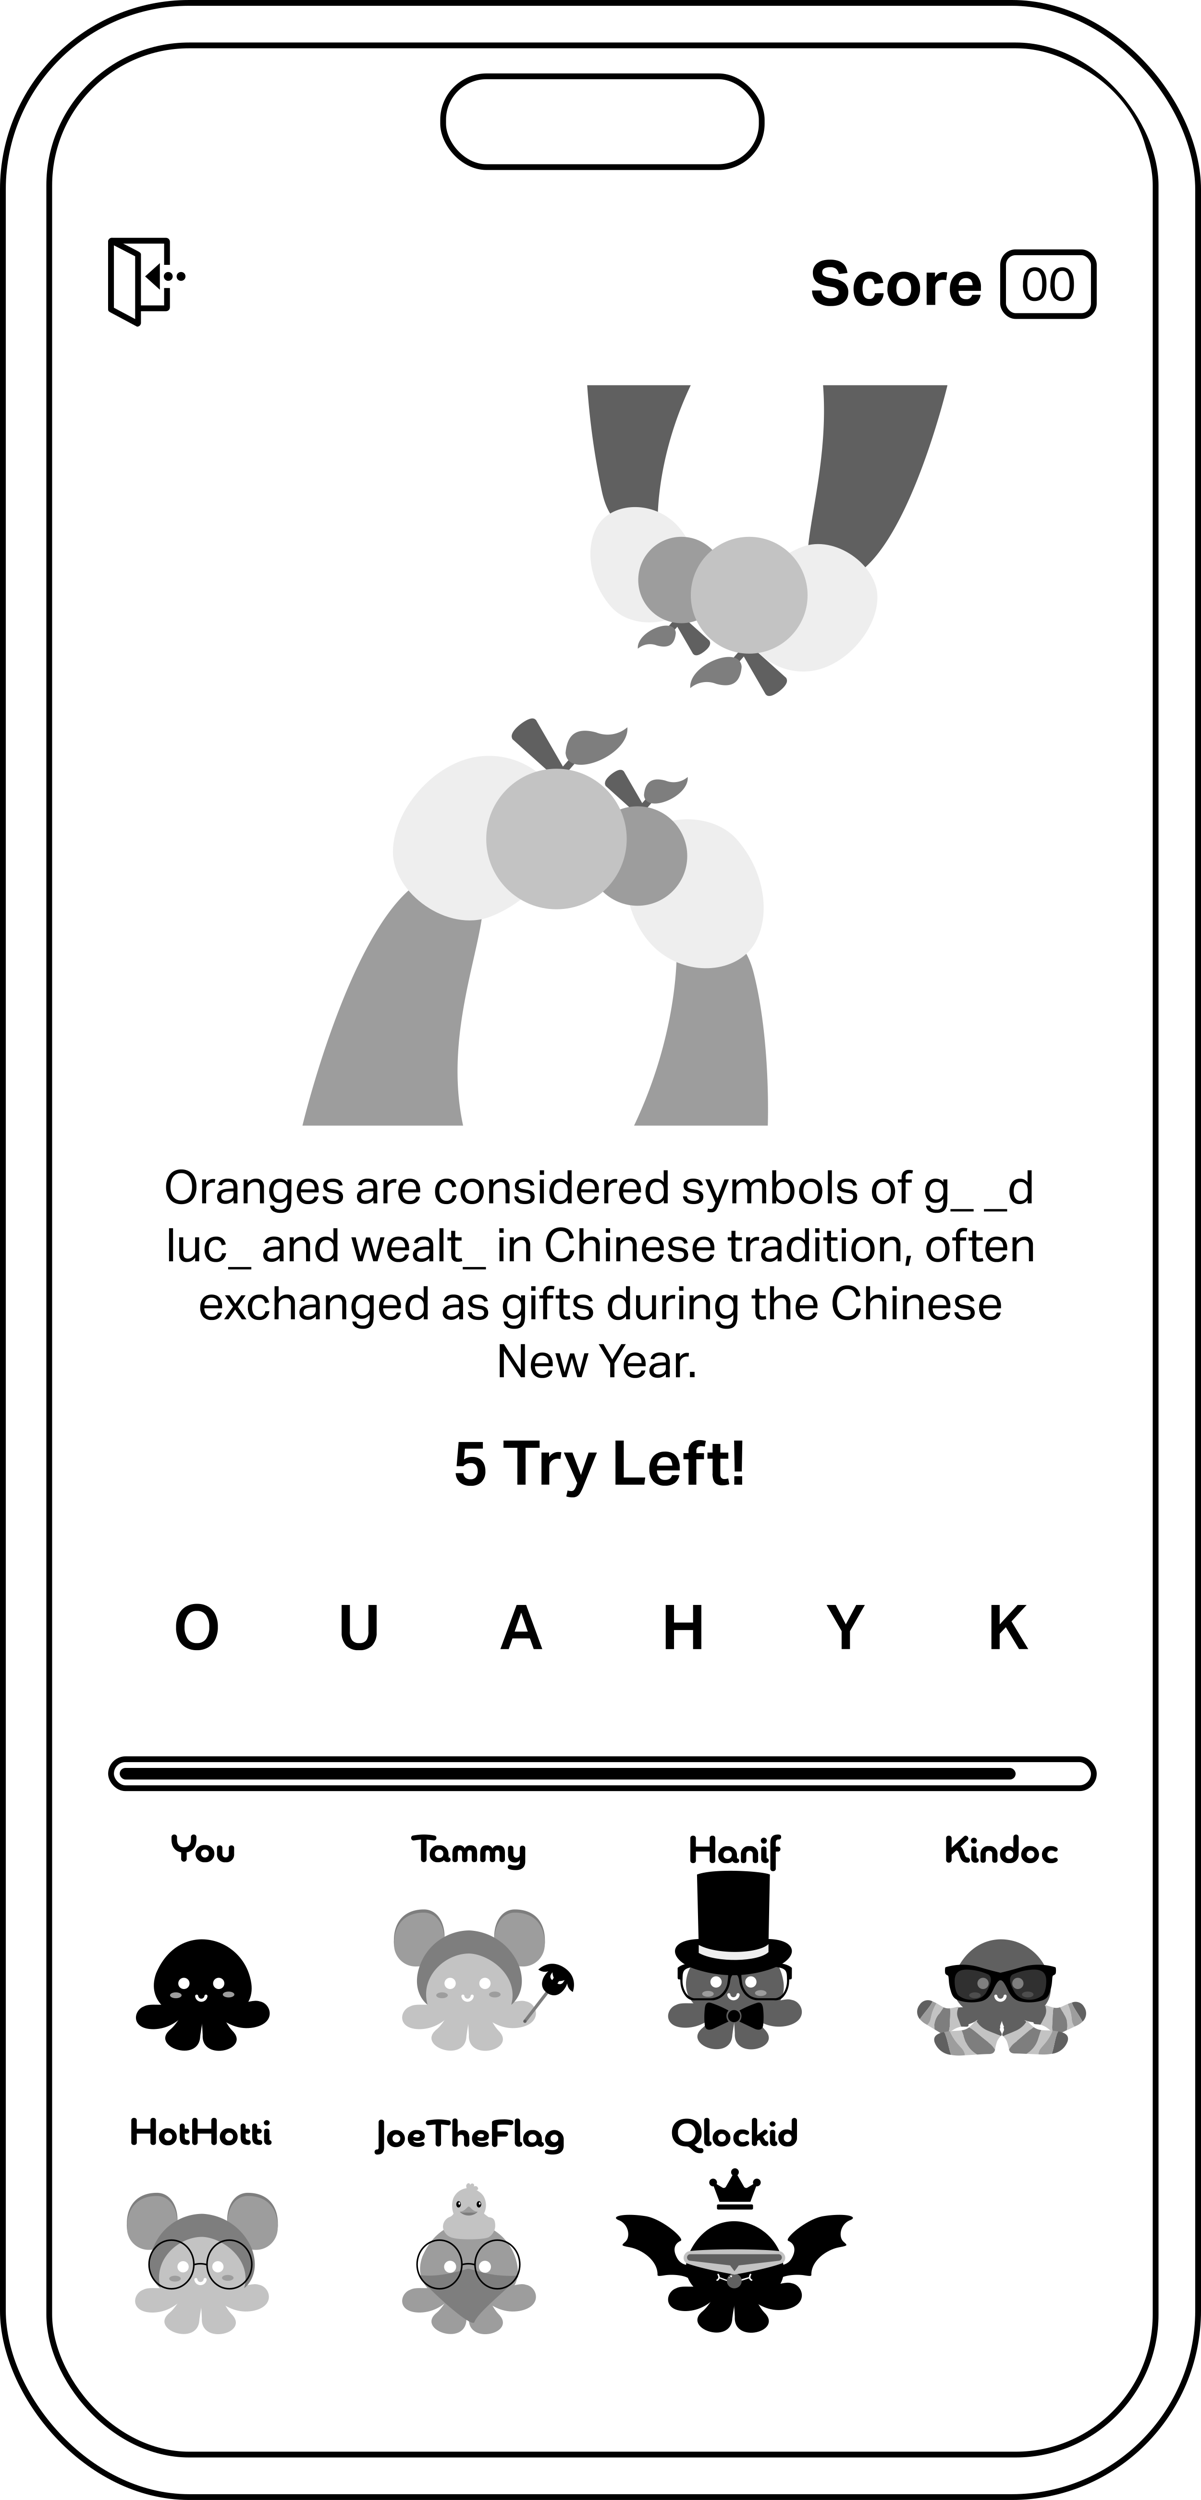 <svg xmlns="http://www.w3.org/2000/svg" xmlns:xlink="http://www.w3.org/1999/xlink" viewBox="0 0 311 647"><defs><path id="reuse-0" fill="#c3c3c3" d="M22.19 12.67c2.02 7.06 6.78 2.37 9.88 3.4 2.94.52 4.46 5.58-1.6 6.76-3.66.65-6.74-.73-9.54-3.11M11.07 12.4c-.85 6.84-6.19 3.45-9.03 4.98-2.76 1.03-3.44 5.94 2.61 5.88 3.65-.1 6.41-1.95 8.75-4.65"/><path id="reuse-1" fill="#c3c3c3" d="M14.53 14.27c2.22 2.2 2.57 6.26 2.75 10.48-.38 7.13 12.82 3.83 7.58-1.2-2-2.1-4.16-7.62-3.69-10.08"/><path id="reuse-2" fill="#c3c3c3" d="M20.38 14.92c-2.45 2-3.18 6-3.74 10.18-.27 7.13-13.36 2.6-7.58-1.9 2.2-1.9 4.91-7.2 4.66-9.7"/><path id="reuse-3" fill="#c3c3c3" d="M5.21 8.82c5.88-13.91 22.25-9.91 24.55 1.92C32.88 25.84-.1 23.94 5.21 8.82Z"/><path id="reuse-4" fill="none" stroke="#fff" stroke-linecap="round" stroke-miterlimit="10" stroke-width=".8" d="M18.13 14.71a1.21 1.21 0 0 1-2.4 0"/><path id="reuse-5" fill="#606060" d="M5.21 8.82c5.88-13.91 22.25-9.91 24.55 1.92C32.88 25.84-.1 23.94 5.21 8.82Z"/></defs><defs><clipPath id="a"><path fill="none" d="M0 0h16.21v7.17H0z"/></clipPath><clipPath id="b"><path fill="none" d="M0 0h29.54v9.21H0z"/></clipPath><clipPath id="c"><path fill="none" d="M0 0h23.52v9.49H0z"/></clipPath><clipPath id="d"><path fill="none" d="M0 0h28.9v7.41H0z"/></clipPath><clipPath id="e"><path fill="none" d="M0 0h36.32v7.1H0z"/></clipPath><clipPath id="f"><path fill="none" d="M0 0h48.97v9.32H0z"/></clipPath><clipPath id="g"><path fill="none" d="M0 0h32.38v9.14H0z"/></clipPath><clipPath id="h"><path fill="none" d="M0 0h43.71v12H0z"/></clipPath><clipPath id="j"><path fill="none" d="M0 0h13.19v8.73H0z"/></clipPath><clipPath id="k"><path fill="#7e7e7e" d="M0 0h25.46v14.01H0z"/></clipPath><clipPath id="l"><path fill="none" d="M0 0h29.58v9.73H0z"/></clipPath><clipPath id="m"><path d="M0 0h28.74v9.75H0z"/></clipPath><clipPath id="n"><path fill="none" d="M0 0h224.48v53.98H0z"/></clipPath><clipPath id="p"><path fill="none" d="M0 0h10.82v12H0z"/></clipPath><clipPath id="r"><path fill="none" d="M0 0h9.07v11.71H0z"/></clipPath><clipPath id="w"><path fill="none" d="M0 0h74.22v14.83H0z"/></clipPath><filter id="i" width="40" height="33" x="251.5" y="57.04" filterUnits="userSpaceOnUse"><feOffset/><feGaussianBlur result="j" stdDeviation="2.5"/><feFlood flood-opacity=".1"/><feComposite in2="j" operator="in"/><feComposite in="SourceGraphic"/></filter><filter id="o" width="41" height="51.21" x="30.5" y="395.47" filterUnits="userSpaceOnUse"><feOffset/><feGaussianBlur result="s" stdDeviation="2.5"/><feFlood flood-opacity=".1"/><feComposite in2="s" operator="in"/><feComposite in="SourceGraphic"/></filter><filter id="q" width="41" height="51.21" x="72.5" y="395.47" filterUnits="userSpaceOnUse"><feOffset/><feGaussianBlur result="v" stdDeviation="2.5"/><feFlood flood-opacity=".1"/><feComposite in2="v" operator="in"/><feComposite in="SourceGraphic"/></filter><filter id="s" width="41" height="51.21" x="114.5" y="395.47" filterUnits="userSpaceOnUse"><feOffset/><feGaussianBlur result="y" stdDeviation="2.5"/><feFlood flood-opacity=".1"/><feComposite in2="y" operator="in"/><feComposite in="SourceGraphic"/></filter><filter id="t" width="41" height="51.21" x="156.5" y="395.47" filterUnits="userSpaceOnUse"><feOffset/><feGaussianBlur result="aa" stdDeviation="2.5"/><feFlood flood-opacity=".1"/><feComposite in2="aa" operator="in"/><feComposite in="SourceGraphic"/></filter><filter id="u" width="41" height="51.21" x="198.5" y="395.47" filterUnits="userSpaceOnUse"><feOffset/><feGaussianBlur result="ac" stdDeviation="2.5"/><feFlood flood-opacity=".1"/><feComposite in2="ac" operator="in"/><feComposite in="SourceGraphic"/></filter><filter id="v" width="41" height="51.21" x="240.5" y="395.47" filterUnits="userSpaceOnUse"><feOffset/><feGaussianBlur result="ae" stdDeviation="2.5"/><feFlood flood-opacity=".1"/><feComposite in2="ae" operator="in"/><feComposite in="SourceGraphic"/></filter></defs><g transform="translate(-584 -6083.457)"><g fill="#fff"><g stroke="#000" stroke-width="1.5" transform="translate(422 4725.457) translate(162 1358)"><rect width="311" height="647" stroke="none" rx="49"/><rect width="309.5" height="645.5" x=".75" y=".75" fill="none" rx="48.25"/></g><g stroke="#000" stroke-width="1.5" transform="translate(422 4725.457) translate(174 1369)"><rect width="288" height="625" stroke="none" rx="37"/><rect width="286.5" height="623.5" x=".75" y=".75" fill="none" rx="36.25"/></g><path d="M598.06 6135.48h283.62v-6.23c0-18.23-16.31-33-36.43-33H634.5c-20.12 0-36.44 14.77-36.44 33Z"/><g stroke="#000" stroke-width="1.5" transform="translate(422 4725.457) translate(276 1377)"><rect width="84" height="25" stroke="none" rx="12"/><rect width="82.5" height="23.5" x=".75" y=".75" fill="none" rx="11.25"/></g></g><g clip-path="url(#a)" transform="translate(628.416 6558.234) translate(0 0)"><path d="M2.5 4.6C.89 4.35 0 3.13 0 1.28v-.6A.67.67 0 0 1 .72 0a.67.67 0 0 1 .71.68v.61c0 1.5.84 2.01 1.8 2.01s1.8-.51 1.8-2V.67A.67.67 0 0 1 5.73 0a.67.67 0 0 1 .72.68v.6c0 1.85-.9 3.07-2.52 3.32v1.79a.72.72 0 0 1-1.43 0ZM8.66 7.17a2.23 2.23 0 1 1 0-4.44 2.23 2.23 0 1 1 0 4.44m0-3.29a.99.99 0 0 0-1.01 1.07 1.01 1.01 0 1 0 2.02 0 1 1 0 0 0-1.01-1.07M14.83 3.48a.63.63 0 0 1 .68-.66.64.64 0 0 1 .7.66v1.6A2 2 0 0 1 14 7.18a2 2 0 0 1-2.22-2.1v-1.6a.63.63 0 0 1 .69-.66.65.65 0 0 1 .7.66V5a.84.84 0 1 0 1.67 0Z"/></g><g clip-path="url(#b)" transform="translate(690.471 6558.234) translate(0 0)"><path d="M2.55 1.31c-.71.06-1.18.14-1.81.22A.62.62 0 0 1 0 .92.6.6 0 0 1 .59.25 14.98 14.98 0 0 1 3.29 0a14.2 14.2 0 0 1 2.66.25.6.6 0 0 1 .58.67.61.61 0 0 1-.74.6c-.63-.07-1.1-.15-1.8-.2v5.14a.7.7 0 0 1-.73.68.7.7 0 0 1-.71-.68Z"/><path d="M9.66 5.67c0 .2.05.29.21.3a.54.54 0 0 1 .34.62c-.03.28-.22.55-.76.55a1.03 1.03 0 0 1-.96-.53 2.05 2.05 0 0 1-1.57.56 1.93 1.93 0 0 1-2.11-2.04A2.24 2.24 0 0 1 7.25 2.8a2.2 2.2 0 0 1 2.4 2.25ZM7.26 3.9a1.03 1.03 0 0 0-1.09 1.12.99.99 0 0 0 1.05 1.05A1.03 1.03 0 0 0 8.32 5a1 1 0 0 0-1.07-1.1M15.69 4.76c0-.52-.25-.7-.56-.7s-.56.18-.56.7v1.73a.63.63 0 0 1-.7.65.61.61 0 0 1-.69-.65V4.76c0-.52-.25-.7-.56-.7s-.55.18-.55.7v1.73a.64.64 0 0 1-.71.65.61.61 0 0 1-.68-.65V4.76c0-1.6.77-1.96 1.68-1.96a1.46 1.46 0 0 1 1.52.82 1.5 1.5 0 0 1 1.52-.82c.95 0 1.68.41 1.68 1.96v1.73a.64.64 0 0 1-.7.65.6.6 0 0 1-.7-.65ZM22.88 4.76c0-.52-.25-.7-.55-.7s-.57.18-.57.7v1.73a.63.63 0 0 1-.7.65.61.61 0 0 1-.69-.65V4.76c0-.52-.25-.7-.55-.7s-.56.18-.56.7v1.73a.64.64 0 0 1-.7.65.61.61 0 0 1-.68-.65V4.76c0-1.6.77-1.96 1.68-1.96a1.46 1.46 0 0 1 1.51.82 1.5 1.5 0 0 1 1.53-.82c.95 0 1.68.41 1.68 1.96v1.73a.64.64 0 0 1-.71.65.6.6 0 0 1-.69-.65ZM27.05 9.2a4.75 4.75 0 0 1-1.62-.23.57.57 0 0 1-.41-.56.55.55 0 0 1 .76-.55 4.6 4.6 0 0 0 1.2.16c.54 0 1.16-.13 1.16-1.05v-.56c-.03.42-.55.83-1.23.83-1 0-1.83-.44-1.83-2.15V3.54a.63.63 0 0 1 .69-.65.66.66 0 0 1 .7.65v1.52a.84.84 0 1 0 1.67.02V3.54a.64.64 0 0 1 .7-.65.66.66 0 0 1 .7.65v3.43c0 1.81-1.3 2.24-2.48 2.24"/></g><g clip-path="url(#c)" transform="translate(762.765 6558.234) translate(0 0)"><path d="M5.01 4.4H1.44V6.7a.64.64 0 0 1-.72.69.64.64 0 0 1-.72-.7V.99A.64.64 0 0 1 .72.3a.65.65 0 0 1 .71.68v2.15h3.58V.98A.65.65 0 0 1 5.73.3a.64.64 0 0 1 .72.68v5.7a.64.64 0 0 1-.72.7.64.64 0 0 1-.72-.7ZM12.07 5.9c0 .21.05.3.22.31a.54.54 0 0 1 .34.62c-.03.27-.22.55-.77.55a1.03 1.03 0 0 1-.96-.53 2.05 2.05 0 0 1-1.57.56 1.93 1.93 0 0 1-2.1-2.05 2.24 2.24 0 0 1 2.44-2.33 2.2 2.2 0 0 1 2.4 2.25Zm-2.4-1.77a1.03 1.03 0 0 0-1.09 1.12.99.99 0 0 0 1.05 1.05 1.03 1.03 0 0 0 1.1-1.07 1 1 0 0 0-1.06-1.1M16.16 5.14a.84.84 0 1 0-1.67 0v1.58a.64.64 0 0 1-.7.66.62.62 0 0 1-.7-.66v-1.6a1.97 1.97 0 0 1 2.23-2.1 1.97 1.97 0 0 1 2.23 2.1v1.6a.63.63 0 0 1-.7.66.62.62 0 0 1-.69-.66ZM18.25 1.59a.78.78 0 0 1 1.57 0 .78.78 0 0 1-1.57 0m.78 1.53a.61.61 0 0 1 .7.65v2.09c0 .2.05.27.21.3a.58.58 0 0 1 .36.65c-.04.28-.25.57-.82.57a1.08 1.08 0 0 1-1.14-1.17V3.77c0-.45.26-.65.69-.65M22.12 4.42v4.44a.64.64 0 0 1-.7.63.63.63 0 0 1-.7-.63V2.18c0-1.31.42-2.18 1.99-2.18.6 0 .8.22.8.65a.58.58 0 0 1-.65.63c-.52 0-.74.3-.74.9v.95h.57a.62.62 0 0 1 .64.65.61.61 0 0 1-.64.63Z"/></g><g clip-path="url(#d)" transform="translate(829 6558.234)"><path d="M0 .98A.66.66 0 0 1 .7.3a.67.67 0 0 1 .72.68v2.43L4.64.47A.62.62 0 0 1 5.06.3a.75.75 0 0 1 .7.71.63.63 0 0 1-.22.47l-1.8 1.64c1.13.8.8 2.84 1.82 2.84a.62.62 0 0 1 .6.67.62.62 0 0 1-.61.67c-2.52 0-1.75-3.12-2.91-3.18l-1.22 1.1v1.4a.7.7 0 0 1-.71.67.7.7 0 0 1-.71-.67ZM6.43 1.57A.74.74 0 0 1 7.2.83a.73.73 0 0 1 .77.74.72.72 0 0 1-.77.75.72.72 0 0 1-.78-.75m.77 1.52a.6.6 0 0 1 .69.64V5.8c0 .2.05.27.2.29a.58.58 0 0 1 .36.65c-.04.28-.24.56-.81.56a1.07 1.07 0 0 1-1.12-1.15V3.73c0-.44.26-.64.68-.64M11.93 5.09a.77.77 0 0 0-.83-.88.77.77 0 0 0-.83.88v1.56a.63.63 0 0 1-.7.65.61.61 0 0 1-.67-.65V5.08A1.95 1.95 0 0 1 11.1 3a1.95 1.95 0 0 1 2.2 2.08v1.57a.62.62 0 0 1-.69.65.61.61 0 0 1-.68-.65ZM13.96 5.24A2 2 0 0 1 16.06 3a1.98 1.98 0 0 1 1.35.42V.61a.69.69 0 0 1 1.37 0v4.57a2.21 2.21 0 0 1-2.4 2.21 2.16 2.16 0 0 1-2.42-2.15m2.42-1.12a.97.97 0 0 0-1 1.07.97.97 0 0 0 .99 1.07.98.98 0 0 0 1-1.07.98.98 0 0 0-1-1.07M21.86 7.4a2.18 2.18 0 0 1-2.42-2.2A2.19 2.19 0 0 1 21.86 3a2.2 2.2 0 1 1 0 4.4m0-3.26a.98.98 0 0 0-1 1.06 1 1 0 1 0 2 0 .98.98 0 0 0-1-1.06M24.81 5.23A2.15 2.15 0 0 1 27.11 3a2.71 2.71 0 0 1 1.58.42.6.6 0 0 1 .2.44.56.56 0 0 1-.57.56.65.65 0 0 1-.3-.07 1.37 1.37 0 0 0-.8-.21 1 1 0 0 0-1 1.09Zm1.42 0a.96.96 0 0 0 1 1.03 1.31 1.31 0 0 0 .8-.2.65.65 0 0 1 .29-.07.58.58 0 0 1 .58.57.56.56 0 0 1-.21.43 2.52 2.52 0 0 1-1.57.42 2.11 2.11 0 0 1-2.3-2.18Z"/></g><g clip-path="url(#e)" transform="translate(618 6631.572)"><path d="M4.96 4.06H1.42v2.26A.63.63 0 0 1 .7 7 .63.63 0 0 1 0 6.32V.67A.64.64 0 0 1 .7 0a.64.64 0 0 1 .72.67V2.8h3.54V.67a.64.64 0 0 1 .7-.67.64.64 0 0 1 .72.67v5.65a.63.63 0 0 1-.71.68.63.63 0 0 1-.71-.68ZM9.58 7.1a2.18 2.18 0 0 1-2.42-2.2 2.19 2.19 0 0 1 2.42-2.2 2.2 2.2 0 1 1 0 4.4m0-3.26a.98.98 0 0 0-1 1.06 1 1 0 1 0 2 0 .98.98 0 0 0-1-1.06M12.55 2.08a.6.6 0 0 1 .64-.61.61.61 0 0 1 .66.6v.73h.5a.63.63 0 0 1 .67.64.62.62 0 0 1-.67.63h-.5v.89c0 .5.22.77.73.77a.57.57 0 0 1 .57.63.6.6 0 0 1-.64.64c-1.61 0-1.96-.81-1.96-2.04ZM20.72 4.06h-3.54v2.26a.71.71 0 0 1-1.42 0V.67a.71.71 0 0 1 1.42 0V2.8h3.54V.67a.71.71 0 0 1 1.42 0v5.65a.71.71 0 0 1-1.42 0ZM25.34 7.1a2.18 2.18 0 0 1-2.42-2.2 2.19 2.19 0 0 1 2.42-2.2 2.2 2.2 0 1 1 0 4.4m0-3.26a.98.98 0 0 0-1 1.06 1 1 0 1 0 2 0 .98.98 0 0 0-1-1.06M28.31 2.08a.6.6 0 0 1 .64-.61.61.61 0 0 1 .66.6v.73h.5a.63.63 0 0 1 .67.64.62.62 0 0 1-.67.63h-.5v.89c0 .5.22.77.73.77a.57.57 0 0 1 .57.63.6.6 0 0 1-.64.64c-1.61 0-1.96-.81-1.96-2.04ZM31.3 2.08a.6.6 0 0 1 .64-.61.61.61 0 0 1 .66.6v.73h.5a.63.63 0 0 1 .67.64.62.62 0 0 1-.67.63h-.5v.89c0 .5.22.77.73.77a.57.57 0 0 1 .57.63.6.6 0 0 1-.64.64c-1.61 0-1.96-.81-1.96-2.04ZM34.3 1.27a.78.78 0 0 1 1.55 0 .78.78 0 0 1-1.55 0m.77 1.52a.6.6 0 0 1 .69.64V5.5c0 .2.05.27.2.29a.58.58 0 0 1 .36.65c-.04.28-.24.56-.81.56a1.07 1.07 0 0 1-1.12-1.15V3.43c0-.44.26-.64.68-.64"/></g><g clip-path="url(#f)" transform="translate(681 6631.733)"><path d="M1.04.98a.65.65 0 0 1 .7-.68.65.65 0 0 1 .72.68v6.48c0 1.37-.6 1.87-1.82 1.87A.62.62 0 0 1 0 8.65.62.62 0 0 1 .64 8c.26 0 .4-.12.4-.53ZM5.65 7.4a2.18 2.18 0 0 1-2.42-2.2A2.19 2.19 0 0 1 5.65 3a2.2 2.2 0 1 1 0 4.4m0-3.26a.98.98 0 0 0-1 1.06 1 1 0 1 0 2 0 .98.98 0 0 0-1-1.06M9.99 5.6c.14.44.52.68 1.27.68a2.38 2.38 0 0 0 .98-.2.52.52 0 0 1 .45.93 3.22 3.22 0 0 1-1.68.33c-1.6 0-2.41-.9-2.41-2.15A2.12 2.12 0 0 1 10.98 3c1.1 0 2.03.48 2.03 1.52 0 .98-.82 1.3-1.8 1.3A2.96 2.96 0 0 1 10 5.62m-.01-.93a2.42 2.42 0 0 0 1 .2c.5 0 .72-.14.72-.42 0-.3-.25-.45-.7-.45a.92.92 0 0 0-1.02.67M15.8 1.53c-.7.05-1.17.14-1.79.2a.61.61 0 0 1-.73-.6.6.6 0 0 1 .58-.65 14.8 14.8 0 0 1 2.67-.25 14.02 14.02 0 0 1 2.64.25.6.6 0 0 1 .57.66.6.6 0 0 1-.73.6c-.62-.08-1.1-.16-1.8-.21v5.09a.71.71 0 0 1-1.41 0ZM22.35 4.22a.78.78 0 0 0-.84.85v1.62a.63.63 0 0 1-.7.6.62.62 0 0 1-.67-.6V.6a.63.63 0 0 1 .68-.61.64.64 0 0 1 .69.61v2.93A1.67 1.67 0 0 1 22.8 3c.96 0 1.73.39 1.73 2.14v1.5a.63.63 0 0 1-.67.66.66.66 0 0 1-.7-.65V5.13c0-.6-.25-.91-.82-.91M26.6 5.6c.14.44.52.68 1.27.68a2.38 2.38 0 0 0 .98-.2.52.52 0 0 1 .45.93 3.22 3.22 0 0 1-1.68.33c-1.6 0-2.4-.9-2.4-2.15A2.12 2.12 0 0 1 27.58 3c1.1 0 2.03.48 2.03 1.52 0 .98-.82 1.3-1.8 1.3a2.96 2.96 0 0 1-1.22-.21m-.01-.93a2.42 2.42 0 0 0 1 .2c.5 0 .72-.14.72-.42 0-.3-.25-.45-.7-.45a.92.92 0 0 0-1.02.67M31.82 4.67v2a.71.71 0 0 1-1.42 0V.96c.02-.66 2.13-.73 2.84-.73a7.9 7.9 0 0 1 2.29.23.6.6 0 0 1 .42.58.65.65 0 0 1-.7.68 9.79 9.79 0 0 0-1.68-.15 9.92 9.92 0 0 0-1.75.13v1.64h1.99a.67.67 0 1 1 0 1.33ZM37.69 5.8c0 .2.04.27.2.29a.58.58 0 0 1 .35.65c-.03.28-.24.56-.81.56a1.07 1.07 0 0 1-1.12-1.15V.61a.63.63 0 0 1 .68-.61.64.64 0 0 1 .7.61ZM43.29 5.84c0 .2.05.29.2.3a.54.54 0 0 1 .35.62c-.03.27-.22.54-.76.54a1.02 1.02 0 0 1-.95-.52 2.03 2.03 0 0 1-1.55.55 1.9 1.9 0 0 1-2.1-2.02A2.21 2.21 0 0 1 40.92 3a2.18 2.18 0 0 1 2.38 2.23ZM40.9 4.09a1.02 1.02 0 0 0-1.07 1.11.98.98 0 0 0 1.04 1.03 1.02 1.02 0 0 0 1.08-1.05 1 1 0 0 0-1.05-1.09M47.59 6.88a1.63 1.63 0 0 1-1.31.5 1.97 1.97 0 0 1-2.14-2.08 2.42 2.42 0 0 1 4.83-.09v1.77c0 1.9-1.48 2.34-2.86 2.34a5.75 5.75 0 0 1-1.61-.2.53.53 0 0 1-.41-.54.57.57 0 0 1 .75-.57 4.31 4.31 0 0 0 1.3.17c.69 0 1.45-.3 1.45-1.2Zm-1.03-2.74a.97.97 0 0 0-1 1.03 1 1 0 1 0 2 0 .97.97 0 0 0-1-1.03"/></g><g clip-path="url(#g)" transform="translate(758 6631.57)"><path d="M5.87 6.97c.45.4.77.84 1.43.84h.22a.6.6 0 0 1 .63.67.6.6 0 0 1-.63.67H7.3c-1.96 0-2.32-1.75-3.44-1.75h-.02C1.58 7.4 0 6.13 0 3.8S1.58.2 3.84.2s3.84 1.3 3.84 3.6a3.3 3.3 0 0 1-1.81 3.17M3.84 1.46A2.14 2.14 0 0 0 1.58 3.8a2.12 2.12 0 0 0 2.26 2.33A2.14 2.14 0 0 0 6.1 3.8a2.15 2.15 0 0 0-2.26-2.35M9.72 5.8c0 .2.04.27.2.29a.58.58 0 0 1 .35.65c-.03.28-.24.56-.81.56a1.07 1.07 0 0 1-1.12-1.15V.6A.63.63 0 0 1 9.02 0a.64.64 0 0 1 .7.61ZM12.95 7.4a2.18 2.18 0 0 1-2.42-2.2A2.19 2.19 0 0 1 12.95 3a2.2 2.2 0 1 1 0 4.4m0-3.26a.98.98 0 0 0-1 1.06 1 1 0 1 0 2 0 .98.98 0 0 0-1-1.06M15.9 5.23A2.15 2.15 0 0 1 18.2 3a2.71 2.71 0 0 1 1.58.42.6.6 0 0 1 .2.44.56.56 0 0 1-.57.56.65.65 0 0 1-.3-.07 1.37 1.37 0 0 0-.8-.21 1 1 0 0 0-1 1.09Zm1.42 0a.96.96 0 0 0 1 1.03 1.31 1.31 0 0 0 .8-.2.65.65 0 0 1 .29-.07.58.58 0 0 1 .58.57.56.56 0 0 1-.21.43 2.52 2.52 0 0 1-1.57.42 2.11 2.11 0 0 1-2.31-2.18ZM21.38 0a.64.64 0 0 1 .7.6v3.9l1.7-1.32a.61.61 0 0 1 1 .46.62.62 0 0 1-.26.48l-.97.75c.48.46.47 1.17.98 1.17.3 0 .46.3.46.6a.61.61 0 0 1-.62.66c-1.35 0-1.33-1.3-1.83-1.64l-.46.36v.67a.7.7 0 0 1-1.38 0V.6a.63.63 0 0 1 .68-.61M25.29 1.57a.78.78 0 0 1 1.55 0 .78.78 0 0 1-1.55 0m.77 1.52a.6.6 0 0 1 .69.64V5.8c0 .2.05.27.2.29a.58.58 0 0 1 .36.65c-.04.28-.24.56-.81.56a1.07 1.07 0 0 1-1.12-1.15V3.73c0-.44.26-.64.68-.64M27.56 5.24A2 2 0 0 1 29.66 3a1.98 1.98 0 0 1 1.35.42V.61a.69.69 0 0 1 1.37 0v4.57a2.21 2.21 0 0 1-2.4 2.21 2.16 2.16 0 0 1-2.42-2.15m2.42-1.12a.97.97 0 0 0-1 1.07.97.97 0 0 0 .99 1.07.98.98 0 0 0 1-1.07.99.99 0 0 0-1-1.07"/></g><g clip-path="url(#h)" transform="translate(794.29 6150.656)"><path d="M2.42 7.98a2.06 2.06 0 0 0 .68 1.54 2.78 2.78 0 0 0 1.76.48 3.2 3.2 0 0 0 .95-.12 1.81 1.81 0 0 0 .62-.32 1.13 1.13 0 0 0 .35-.47 1.63 1.63 0 0 0 .1-.6 1.27 1.27 0 0 0-.34-.83 2.13 2.13 0 0 0-1.23-.57l-1.49-.27a8.8 8.8 0 0 1-1.55-.42 3.61 3.61 0 0 1-1.13-.66 2.68 2.68 0 0 1-.7-1A3.74 3.74 0 0 1 .2 3.33a3.05 3.05 0 0 1 .34-1.44 2.96 2.96 0 0 1 .9-1.04A4.3 4.3 0 0 1 2.85.2 7.04 7.04 0 0 1 4.65 0a6.4 6.4 0 0 1 2.08.29 3.77 3.77 0 0 1 1.34.76 2.97 2.97 0 0 1 .76 1.1 5.15 5.15 0 0 1 .33 1.3l-2.26.28a2.22 2.22 0 0 0-.68-1.35 2.36 2.36 0 0 0-1.52-.42 4.02 4.02 0 0 0-1 .1 1.99 1.99 0 0 0-.63.27.92.92 0 0 0-.34.4 1.17 1.17 0 0 0-.1.46 1.22 1.22 0 0 0 .36.96 2.67 2.67 0 0 0 1.22.5l1.57.3A5.43 5.43 0 0 1 8.5 6.14a3.13 3.13 0 0 1 .87 2.37 3.37 3.37 0 0 1-.28 1.39 3.08 3.08 0 0 1-.83 1.1 3.95 3.95 0 0 1-1.39.74 6.47 6.47 0 0 1-1.95.26 5.58 5.58 0 0 1-3.58-1A3.9 3.9 0 0 1 0 7.98ZM18.53 8.69a3.66 3.66 0 0 1-1.03 2.39 3.73 3.73 0 0 1-2.71.89 4.71 4.71 0 0 1-1.83-.32 3.26 3.26 0 0 1-1.25-.9 3.75 3.75 0 0 1-.73-1.4 6.4 6.4 0 0 1-.24-1.8 5.6 5.6 0 0 1 .28-1.82 3.97 3.97 0 0 1 .8-1.4 3.57 3.57 0 0 1 1.3-.9 4.53 4.53 0 0 1 1.77-.33 4.53 4.53 0 0 1 1.48.22 3.08 3.08 0 0 1 1.06.6 2.68 2.68 0 0 1 .67.92 4.15 4.15 0 0 1 .32 1.18l-2.25.3a2.16 2.16 0 0 0-.37-1.03 1.15 1.15 0 0 0-1-.39 1.53 1.53 0 0 0-.85.22 1.56 1.56 0 0 0-.53.58 2.65 2.65 0 0 0-.28.84 5.82 5.82 0 0 0-.08.98 6.06 6.06 0 0 0 .08 1.01 2.82 2.82 0 0 0 .27.85 1.5 1.5 0 0 0 .53.58 1.54 1.54 0 0 0 .84.22 1.37 1.37 0 0 0 1.04-.38 1.77 1.77 0 0 0 .44-1.1ZM23.74 11.97a4.12 4.12 0 0 1-3.12-1.15 4.58 4.58 0 0 1-1.1-3.3 5.45 5.45 0 0 1 .3-1.85 3.81 3.81 0 0 1 .85-1.4A3.71 3.71 0 0 1 22 3.42a4.78 4.78 0 0 1 1.74-.3 4.83 4.83 0 0 1 1.76.3 3.61 3.61 0 0 1 2.18 2.26 5.58 5.58 0 0 1 .29 1.85 5.5 5.5 0 0 1-.3 1.86 3.9 3.9 0 0 1-.85 1.4 3.66 3.66 0 0 1-1.34.88 4.8 4.8 0 0 1-1.74.3m0-1.79a1.62 1.62 0 0 0 1.43-.68 3.47 3.47 0 0 0 .47-1.97 3.38 3.38 0 0 0-.47-1.95 1.86 1.86 0 0 0-2.86 0 3.37 3.37 0 0 0-.47 1.95 3.5 3.5 0 0 0 .46 1.98 1.62 1.62 0 0 0 1.44.68M29.66 3.36h2.18v1.17a2.8 2.8 0 0 1 1-.99 2.53 2.53 0 0 1 1.26-.33 4.5 4.5 0 0 1 .53.03c.14.02.26.03.37.06l-.28 2.03a3.9 3.9 0 0 0-.94-.1 2.75 2.75 0 0 0-.7.09 1.49 1.49 0 0 0-.61.32 1.61 1.61 0 0 0-.43.58 1.66 1.66 0 0 0-.13.66v4.83h-2.24ZM43.62 9.1a3.28 3.28 0 0 1-1.13 2.14 4.12 4.12 0 0 1-2.63.72 4.01 4.01 0 0 1-3.13-1.15 4.68 4.68 0 0 1-1.05-3.26 5.4 5.4 0 0 1 .3-1.88 4 4 0 0 1 .86-1.4 3.59 3.59 0 0 1 1.32-.87 4.69 4.69 0 0 1 1.7-.3 3.63 3.63 0 0 1 2.89 1.1 4.35 4.35 0 0 1 .97 2.98v.9h-5.8a2.5 2.5 0 0 0 .51 1.58 1.78 1.78 0 0 0 1.44.56 1.4 1.4 0 0 0 1.57-1.12Zm-2.07-2.5a1.97 1.97 0 0 0-.42-1.34 1.68 1.68 0 0 0-1.32-.48 2 2 0 0 0-.79.15 1.65 1.65 0 0 0-.56.39 1.77 1.77 0 0 0-.36.57 2.17 2.17 0 0 0-.15.72Z"/></g><g filter="url(#i)" transform="matrix(1, 0, 0, 1, 584, 6083.46)"><g fill="#fff" stroke="#000" stroke-width="1.5" transform="translate(259 64.54)"><rect width="25" height="18" stroke="none" rx="4"/><rect width="23.5" height="16.5" x=".75" y=".75" fill="none" rx="3.25"/></g></g><g clip-path="url(#j)" transform="translate(848.906 6152.633)"><path d="M3.02 8.74A2.64 2.64 0 0 1 .8 7.69 5.49 5.49 0 0 1 0 4.38a7.81 7.81 0 0 1 .22-1.96 3.92 3.92 0 0 1 .61-1.36 2.49 2.49 0 0 1 .97-.8A3.02 3.02 0 0 1 3.07 0a2.98 2.98 0 0 1 1.27.26 2.41 2.41 0 0 1 .95.8 3.91 3.91 0 0 1 .59 1.36 8.25 8.25 0 0 1 .2 1.96 8.17 8.17 0 0 1-.2 1.95 3.78 3.78 0 0 1-.6 1.36 2.45 2.45 0 0 1-.97.79 3.1 3.1 0 0 1-1.29.26m.03-.94a1.65 1.65 0 0 0 .9-.23 1.68 1.68 0 0 0 .6-.68 3.66 3.66 0 0 0 .32-1.07 9.16 9.16 0 0 0 .1-1.44 9.15 9.15 0 0 0-.1-1.44 3.73 3.73 0 0 0-.33-1.08 1.66 1.66 0 0 0-.59-.68 1.65 1.65 0 0 0-.9-.23 1.68 1.68 0 0 0-.91.23 1.65 1.65 0 0 0-.6.68 3.73 3.73 0 0 0-.32 1.08 9.15 9.15 0 0 0-.1 1.44 9.16 9.16 0 0 0 .1 1.44 3.66 3.66 0 0 0 .32 1.07 1.66 1.66 0 0 0 .6.68 1.68 1.68 0 0 0 .9.23M10.13 8.74A2.64 2.64 0 0 1 7.9 7.69a5.49 5.49 0 0 1-.8-3.31 7.81 7.81 0 0 1 .22-1.96 3.92 3.92 0 0 1 .62-1.36 2.49 2.49 0 0 1 .96-.8A3.02 3.02 0 0 1 10.18 0a2.98 2.98 0 0 1 1.26.26 2.41 2.41 0 0 1 .95.8 3.91 3.91 0 0 1 .6 1.37 8.25 8.25 0 0 1 .2 1.95 8.17 8.17 0 0 1-.2 1.95 3.78 3.78 0 0 1-.6 1.36 2.45 2.45 0 0 1-.97.79 3.1 3.1 0 0 1-1.3.26m.03-.94a1.65 1.65 0 0 0 .9-.23 1.68 1.68 0 0 0 .6-.67 3.66 3.66 0 0 0 .32-1.08 9.16 9.16 0 0 0 .1-1.44 9.15 9.15 0 0 0-.1-1.44 3.73 3.73 0 0 0-.32-1.08 1.54 1.54 0 0 0-1.5-.91 1.68 1.68 0 0 0-.91.23 1.65 1.65 0 0 0-.6.68 3.73 3.73 0 0 0-.32 1.08 9.15 9.15 0 0 0-.1 1.44 9.16 9.16 0 0 0 .1 1.44 3.66 3.66 0 0 0 .33 1.07 1.66 1.66 0 0 0 .59.68 1.68 1.68 0 0 0 .91.23"/></g><g fill="#fff" stroke="#000" stroke-width="1.5" transform="translate(-9) translate(621 6145)"><rect width="16" height="19" stroke="none" rx="1"/><rect width="14.5" height="17.5" x=".75" y=".75" fill="none" rx=".25"/></g><path fill="#fff" d="M626 6152h3v6h-3z"/><g transform="translate(-9) translate(-5743.224 6498.068) rotate(-90)"><circle cx="1.15" cy="1.15" r="1.15" transform="translate(341.923 6381.959)"/><circle cx="1.15" cy="1.15" r="1.15" transform="translate(341.923 6378.644)"/><path d="m343.07 6373.8 3.44 3.82h-6.88Z"/></g><g fill="#fff"><path d="m619.62 6167.22-6.26-3.35-.29-.16-.32-.18V6146c0-.1.05-.18.13-.22l6.26 3.24.24.13c.12.06.3.16.37.22V6167c0 .1-.05.17-.13.22Z"/><path fill="#000" d="M613.5 6146.95v16.14l.23.13 5.27 2.81v-16.24a9.36 9.36 0 0 1-.22-.11l-5.28-2.73m-.5-1.95 6.5 3.36c.47.27 1 .45 1 1V6167a1 1 0 0 1-1 1l-6.5-3.47c-.6-.34-1-.45-1-1V6146a1 1 0 0 1 1-1Z"/></g><g fill="#fff" stroke="#000" stroke-width="1.5" transform="translate(612 6538)"><rect width="256" height="9" stroke="none" rx="4.5"/><rect width="254.5" height="7.5" x=".75" y=".75" fill="none" rx="3.75"/></g><rect width="232" height="3" rx="1.5" transform="translate(615 6541)"/><g transform="translate(686 6577.619) translate(2.138 7.734)"><use xlink:href="#reuse-0"/><use xlink:href="#reuse-1"/><use xlink:href="#reuse-2"/><use xlink:href="#reuse-3"/><use xlink:href="#reuse-4" stroke-linecap="round" stroke-miterlimit="10" stroke-width=".8"/><circle cx="1.06" cy="1.06" r="1.06" fill="#fff" stroke="#fff" stroke-miterlimit="10" stroke-width=".8" transform="translate(11.36 10.352)"/><circle cx="1.06" cy="1.06" r="1.06" fill="#fff" stroke="#fff" stroke-miterlimit="10" stroke-width=".8" transform="translate(20.378 10.352)"/><ellipse cx="1.5" cy=".76" fill="#9d9d9d" rx="1.5" ry=".76" transform="translate(8.825 13.727)"/><ellipse cx="1.5" cy=".76" fill="#9d9d9d" rx="1.5" ry=".76" transform="translate(22.495 13.526)"/></g><path fill="#7e7e7e" d="M699.12 6584.66c0 3.88-3.92 7.04-7.21 7.04a5.66 5.66 0 0 1-5.91-6.07c0-4.9 2.83-8.01 7.78-8.01 3.3 0 5.34 3.15 5.34 7.04"/><path fill="#9d9d9d" d="M699.06 6585.41c0 3.85-3.88 6.97-7.14 6.97a5.6 5.6 0 0 1-5.86-6c0-4.85 2.8-7.93 7.7-7.93 3.26 0 5.3 3.12 5.3 6.96"/><path fill="#7e7e7e" d="M711.98 6584.66c0 3.88 3.92 7.04 7.22 7.04a5.66 5.66 0 0 0 5.9-6.07c0-4.9-2.82-8.01-7.78-8.01-3.3 0-5.34 3.15-5.34 7.04"/><path fill="#9d9d9d" d="M712.05 6585.41c0 3.85 3.88 6.97 7.14 6.97a5.6 5.6 0 0 0 5.85-6c0-4.85-2.8-7.93-7.7-7.93-3.26 0-5.29 3.12-5.29 6.96"/><path fill="#7e7e7e" d="M718.45 6592.35a14.62 14.62 0 0 0-12.9-9.3 13.75 13.75 0 0 0-12.9 9.3c-2.33 6.83 2.07 9.95 2.07 9.95-2.06-7.42 4.66-13.3 10.83-13.27 5.35.22 12.9 5.85 10.83 13.27 0 0 4.4-3.12 2.07-9.95"/><g transform="translate(686 6577.619) matrix(0.966, 0.259, -0.259, 0.966, 615.069, -5610.155)"><path fill="#7e7e7e" d="m898.58 5596.34 4.57-10.98.76.32-4.58 10.97z"/><circle cx=".42" cy=".42" r=".42" fill="#606060" transform="translate(898.512 5596.146)"/><path d="M908.95 5585.93v-.34a5.63 5.63 0 0 0-.48-2.26 4.82 4.82 0 0 0-1.3-1.72 6.03 6.03 0 0 0-2.05-1.1 5.98 5.98 0 0 0-2.32-.31 4.82 4.82 0 0 0-2.06.64 5.7 5.7 0 0 0-1.7 1.57c-.09.1-.16.21-.23.32l.25.09a2.79 2.79 0 0 0 2.38-.34 4.66 4.66 0 0 0-.6 1.26q-.08.22-.13.44a4.4 4.4 0 0 0-.12.87v.18a3.1 3.1 0 0 0 .26 1.25 2.66 2.66 0 0 0 .72.94 3.32 3.32 0 0 0 1.12.61 3.28 3.28 0 0 0 1.28.17 2.65 2.65 0 0 0 1.13-.34 3.13 3.13 0 0 0 .94-.87 4.76 4.76 0 0 0 .68-1.37 4.72 4.72 0 0 0 .25-1.36 2.78 2.78 0 0 0 1.73 1.69l.25.08v-.1"/><path fill="#fff" d="M903 5584.43a1.08 1.08 0 0 1-.68-1.35l.2-.62.14.35a5.14 5.14 0 0 0 .57.95ZM905.9 5584.24a1.08 1.08 0 0 1-1.36.7l.22-.68a5.14 5.14 0 0 0 1.01-.44l.33-.2Z"/></g><g transform="translate(619.201 6585.354)"><path d="M22.19 12.67c2.02 7.06 6.78 2.37 9.88 3.4 2.94.52 4.46 5.58-1.6 6.76-3.66.65-6.74-.73-9.54-3.11M11.07 12.4c-.85 6.84-6.19 3.45-9.03 4.98-2.76 1.03-3.44 5.94 2.61 5.88 3.65-.1 6.41-1.95 8.75-4.65"/><path d="M14.53 14.27c2.22 2.2 2.57 6.26 2.75 10.48-.38 7.13 12.82 3.83 7.58-1.2-2-2.1-4.16-7.62-3.69-10.08"/><path d="M20.38 14.92c-2.45 2-3.18 6-3.74 10.18-.27 7.13-13.36 2.6-7.58-1.9 2.2-1.9 4.91-7.2 4.66-9.7"/><path d="M5.21 8.82c5.88-13.91 22.25-9.91 24.55 1.92C32.88 25.84-.1 23.94 5.21 8.82Z"/><use xlink:href="#reuse-4" stroke-linecap="round" stroke-miterlimit="10" stroke-width=".8"/><circle cx="1.06" cy="1.06" r="1.06" fill="#fff" stroke="#fff" stroke-miterlimit="10" stroke-width=".8" transform="translate(11.36 10.352)"/><circle cx="1.06" cy="1.06" r="1.06" fill="#fff" stroke="#fff" stroke-miterlimit="10" stroke-width=".8" transform="translate(20.378 10.352)"/><ellipse cx="1.5" cy=".76" fill="#9d9d9d" rx="1.5" ry=".76" transform="translate(8.825 13.727)"/><ellipse cx="1.5" cy=".76" fill="#9d9d9d" rx="1.5" ry=".76" transform="translate(22.495 13.526)"/></g><g transform="translate(688.139 6658.691)"><path fill="#9d9d9d" d="M22.19 12.67c2.02 7.06 6.78 2.37 9.88 3.4 2.94.52 4.46 5.58-1.6 6.76-3.66.65-6.74-.73-9.54-3.11M11.07 12.4c-.85 6.84-6.19 3.45-9.03 4.98-2.76 1.03-3.44 5.94 2.61 5.88 3.65-.1 6.41-1.95 8.75-4.65"/><path fill="#9d9d9d" d="M14.53 14.27c2.22 2.2 2.57 6.26 2.75 10.48-.38 7.13 12.82 3.83 7.58-1.2-2-2.1-4.16-7.62-3.69-10.08"/><path fill="#9d9d9d" d="M20.38 14.92c-2.45 2-3.18 6-3.74 10.18-.27 7.13-13.36 2.6-7.58-1.9 2.2-1.9 4.91-7.2 4.66-9.7"/><path fill="#9d9d9d" d="M5.21 8.82c5.88-13.91 22.25-9.91 24.55 1.92C32.88 25.84-.1 23.94 5.21 8.82Z"/><use xlink:href="#reuse-4" stroke-linecap="round" stroke-miterlimit="10" stroke-width=".8"/><circle cx="1.06" cy="1.06" r="1.06" fill="#fff" stroke="#fff" stroke-miterlimit="10" transform="translate(11.36 10.352)"/><circle cx="1.06" cy="1.06" r="1.06" fill="#fff" stroke="#fff" stroke-miterlimit="10" transform="translate(20.378 10.352)"/><ellipse cx="1.5" cy=".76" fill="#eee" rx="1.5" ry=".76" transform="translate(8.825 13.727)"/><ellipse cx="1.5" cy=".76" fill="#eee" rx="1.5" ry=".76" transform="translate(22.495 13.526)"/></g><g clip-path="url(#k)" transform="translate(692.731 6670.606) translate(0 0)"><path fill="#7e7e7e" d="M.3 2.56C-.8.54.84 3.13 10.58.54c2.64-.7 1.16-.75 4.36.07A29.88 29.88 0 0 0 25.2 1.8c2.12-.13-10.02 8.9-11.06 11.98C13.49 15.73 1.26 4.36.29 2.57"/></g><g fill="none" stroke="#000" stroke-width=".4"><g transform="translate(483.085 1051.581) translate(208.715 5611.42)"><ellipse cx="6" cy="6.5" stroke="none" rx="6" ry="6.5"/><ellipse cx="6" cy="6.5" rx="5.8" ry="6.3"/></g><g transform="translate(483.085 1051.581) translate(223.715 5611.42)"><ellipse cx="6" cy="6.5" stroke="none" rx="6" ry="6.5"/><ellipse cx="6" cy="6.5" rx="5.8" ry="6.3"/></g><path d="M703.53 6669.59a5.75 5.75 0 0 1 3.5 0"/></g><path fill="#c3c3c3" d="M701.44 6656.36a5.99 5.99 0 0 1-.11-3.83 4.34 4.34 0 0 1 3.45-2.76c.2 0-.35-.57.17-1.1.39-.39.84-.08.75.2-.08.26.26-.43.68-.32.44.12.48.57.3.7-.3.19.63-.25.95.2s.2.74-.17.77c-.27.02 1.21.57 1.83 1.75a4.66 4.66 0 0 1 .07 4.26c-.12.17.67.6 1.02.94.25.26 1.62-.08 1.8 1.56a3.6 3.6 0 0 1-1.6 3.7c-1.17.66-7.13.77-9.26.21a3.27 3.27 0 0 1-2.61-2.74 2.73 2.73 0 0 1 1.59-2.63 2 2 0 0 0 1.14-.91"/><path d="M703.34 6653.94c0 .45-.27.83-.6.83s-.58-.38-.58-.83.26-.83.59-.83.59.37.59.83"/><path fill="#fff" d="M703.17 6653.72c0 .18-.1.32-.22.32s-.23-.14-.23-.32.1-.32.23-.32.22.15.22.32"/><path d="M708.62 6653.94c0 .45-.27.83-.6.83s-.59-.38-.59-.83.27-.83.6-.83.59.37.59.83"/><path fill="#fff" d="M708.45 6653.72c0 .18-.1.32-.23.32s-.23-.14-.23-.32.1-.32.23-.32.23.15.23.32"/><path fill="#7e7e7e" d="M705.38 6656.05a7.98 7.98 0 0 1-2.33-.17 3.29 3.29 0 0 0 4.65 0 7.98 7.98 0 0 1-2.32.17"/><path fill="#9d9d9d" d="M707.63 6655.82c-1.26 0-1.84-1.31-2.25-1.31s-.99 1.3-2.25 1.3c-.06 0-.08.03-.08.07a7.97 7.97 0 0 0 2.33.17 7.97 7.97 0 0 0 2.32-.17c0-.04-.02-.06-.07-.06"/><g transform="translate(616.85 6650.957) translate(2.138 7.734)"><use xlink:href="#reuse-0"/><use xlink:href="#reuse-1"/><use xlink:href="#reuse-2"/><use xlink:href="#reuse-3"/><use xlink:href="#reuse-4" stroke-linecap="round" stroke-miterlimit="10" stroke-width=".8"/><circle cx="1.06" cy="1.06" r="1.06" fill="#fff" stroke="#fff" stroke-miterlimit="10" stroke-width=".8" transform="translate(11.36 10.352)"/><circle cx="1.06" cy="1.06" r="1.06" fill="#fff" stroke="#fff" stroke-miterlimit="10" stroke-width=".8" transform="translate(20.378 10.352)"/><ellipse cx="1.5" cy=".76" fill="#9d9d9d" rx="1.5" ry=".76" transform="translate(8.825 13.727)"/><ellipse cx="1.5" cy=".76" fill="#9d9d9d" rx="1.5" ry=".76" transform="translate(22.495 13.526)"/></g><path fill="#7e7e7e" d="M629.97 6658c0 3.88-3.92 7.03-7.21 7.03a5.66 5.66 0 0 1-5.91-6.06c0-4.9 2.83-8.01 7.78-8.01 3.3 0 5.34 3.15 5.34 7.04"/><path fill="#9d9d9d" d="M629.91 6658.75c0 3.85-3.88 6.97-7.14 6.97a5.6 5.6 0 0 1-5.86-6c0-4.85 2.8-7.94 7.7-7.94 3.26 0 5.3 3.13 5.3 6.97"/><path fill="#7e7e7e" d="M642.83 6658c0 3.88 3.92 7.03 7.22 7.03a5.66 5.66 0 0 0 5.9-6.06c0-4.9-2.82-8.01-7.78-8.01-3.3 0-5.34 3.15-5.34 7.04"/><path fill="#9d9d9d" d="M642.9 6658.75c0 3.85 3.88 6.97 7.14 6.97a5.6 5.6 0 0 0 5.85-6c0-4.85-2.8-7.94-7.7-7.94-3.26 0-5.29 3.12-5.29 6.97"/><path fill="#7e7e7e" d="M649.3 6665.69a14.62 14.62 0 0 0-12.9-9.3 13.75 13.75 0 0 0-12.9 9.3c-2.33 6.83 2.07 9.95 2.07 9.95-2.06-7.42 4.66-13.3 10.83-13.28 5.35.23 12.9 5.86 10.83 13.28 0 0 4.4-3.12 2.07-9.95"/><g fill="none" stroke="#000" stroke-width=".4"><g transform="translate(616.85 6650.957) translate(-203.164 -5599.376) translate(208.715 5611.42)"><ellipse cx="6" cy="6.5" stroke="none" rx="6" ry="6.5"/><ellipse cx="6" cy="6.5" rx="5.8" ry="6.3"/></g><g transform="translate(616.85 6650.957) translate(-203.164 -5599.376) translate(223.715 5611.42)"><ellipse cx="6" cy="6.5" stroke="none" rx="6" ry="6.5"/><ellipse cx="6" cy="6.5" rx="5.8" ry="6.3"/></g><path d="M634.13 6669.59a5.75 5.75 0 0 1 3.5 0"/></g><g transform="translate(757 6567.619) translate(0 17.358)"><path fill="#606060" d="M22.19 12.67c2.02 7.06 6.78 2.37 9.88 3.4 2.94.52 4.46 5.58-1.6 6.76-3.66.65-6.74-.73-9.54-3.11M11.07 12.4c-.85 6.84-6.19 3.45-9.03 4.98-2.76 1.03-3.44 5.94 2.61 5.88 3.65-.1 6.41-1.95 8.75-4.65"/><path fill="#606060" d="M14.53 14.27c2.22 2.2 2.57 6.26 2.75 10.48-.38 7.13 12.82 3.83 7.58-1.2-2-2.1-4.16-7.62-3.69-10.08"/><path fill="#606060" d="M20.38 14.92c-2.45 2-3.18 6-3.74 10.18-.27 7.13-13.36 2.6-7.58-1.9 2.2-1.9 4.91-7.2 4.66-9.7"/><use xlink:href="#reuse-5"/><use xlink:href="#reuse-4" stroke-linecap="round" stroke-miterlimit="10" stroke-width=".8"/><circle cx="1.06" cy="1.06" r="1.06" fill="#fff" stroke="#fff" stroke-miterlimit="10" stroke-width=".8" transform="translate(11.36 10.352)"/><circle cx="1.06" cy="1.06" r="1.06" fill="#fff" stroke="#fff" stroke-miterlimit="10" stroke-width=".8" transform="translate(20.378 10.352)"/><ellipse cx="1.5" cy=".76" fill="#9d9d9d" rx="1.5" ry=".76" transform="translate(8.825 13.727)"/><ellipse cx="1.5" cy=".76" fill="#9d9d9d" rx="1.5" ry=".76" transform="translate(22.495 13.526)"/></g><g clip-path="url(#l)" transform="translate(757 6567.619) translate(2.477 23.79) translate(0 0)"><path d="M29.58 1.8c0-.47.03-.46-.25-.67-2-1.48-6.1-1.1-9.57-1.07-3.84.04-3.26 1.32-4.97 1.32S13.66.1 9.82.07C6.35.04 2.25-.35.25 1.13c-.28.21-.25.2-.25.67v1.89c0 .22-.03.63.37.63s.28-.03.35.75a6.21 6.21 0 0 0 1.4 3.66 2.8 2.8 0 0 0 2.48 1h4.62A4.79 4.79 0 0 0 12.3 8a6.58 6.58 0 0 0 1.32-3.3c.2-1.36.63-1.7 1.17-1.7s.95.34 1.16 1.7a6.58 6.58 0 0 0 1.32 3.3 4.79 4.79 0 0 0 3.09 1.72h4.61a2.8 2.8 0 0 0 2.5-1 6.21 6.21 0 0 0 1.38-3.65c.08-.78-.05-.76.35-.76s.37-.4.37-.63ZM12.83 5.57a5.12 5.12 0 0 1-2.1 3.01 4.8 4.8 0 0 1-2.1.62H4.2a3.14 3.14 0 0 1-2.17-1.57 6.06 6.06 0 0 1-.76-3.33c0-1.21.1-1.92.5-2.35s1.3-1 5.23-1c1.4 0 4.77-.12 5.48.6.85.85.63 2.2.35 4.01m14.72 2.07a3.14 3.14 0 0 1-2.16 1.56h-4.43a4.8 4.8 0 0 1-2.12-.6 5.12 5.12 0 0 1-2.09-3.03c-.28-1.82-.5-3.16.36-4.02.7-.71 4.07-.58 5.48-.58 3.93 0 4.8.56 5.22.99s.5 1.14.5 2.35a6.06 6.06 0 0 1-.76 3.33"/></g><path d="M764.8 6585.28c-8.72.37-7.27 6 0 8.02a30.89 30.89 0 0 0 18.5-.15c7.83-2.59 7.62-7.7-.3-7.87"/><path fill="#eee" d="M764.94 6588.88v-2.09c3.61 1.4 15.26 1.36 18.06-.25v2.12c-2.58 2.53-13.4 2.82-18.06.22Z"/><path d="m764.93 6586.79-.44-18.2c4.38-1.66 16.97-.88 18.87 0l-.36 18c-2.57 2.54-13.4 2.8-18.07.2ZM772.65 6603.78a2.15 2.15 0 0 0 0 2.86l-3.92 1.85s-2.12 1.07-2.25-1.12a18.94 18.94 0 0 1 0-3.76c.1-1.47.5-2.11 1.6-1.81a27.32 27.32 0 0 1 4.57 1.98M775.46 6603.78a2.15 2.15 0 0 1 0 2.86l3.92 1.85s2.12 1.07 2.26-1.12a18.94 18.94 0 0 0 0-3.76c-.12-1.47-.52-2.11-1.6-1.81a27.32 27.32 0 0 0-4.58 1.99"/><path d="M775.65 6605.24a1.57 1.57 0 1 1-1.57-1.58 1.57 1.57 0 0 1 1.57 1.58M764.02 6671.57c.7-2.42.7-2.42-.47-2.1a3.43 3.43 0 0 1-4.18-1.57c-1.24-2.17-.74-3.78.88-4.5 1.19-.54-4.8-5.74-9.11-6.4-5.68-.89-9.3.11-6.86 1.07s3.1 4.25 1.63 5.57c-1.1.98-1.1.98 1.3 1.45 2.86.56 6.8 3.12 7.05 6.69.04.68-.27.87 1.85.53s5.45 0 6.43.98c.77.76.77.76 1.48-1.72M784.36 6671.57c-.7-2.42-.7-2.42.46-2.1a3.43 3.43 0 0 0 4.19-1.57c1.24-2.17.74-3.78-.88-4.5-1.2-.54 4.8-5.74 9.1-6.4 5.68-.89 9.3.11 6.86 1.07s-3.1 4.25-1.63 5.57c1.1.98 1.1.98-1.3 1.45-2.85.56-6.8 3.12-7.05 6.69-.04.68.28.87-1.85.53s-5.45 0-6.43.98c-.77.76-.77.76-1.48-1.72"/><path d="M779.19 6670.98c2.02 7.07 6.78 2.37 9.88 3.4 2.94.52 4.46 5.58-1.6 6.77-3.67.65-6.75-.73-9.54-3.12M768.07 6670.72c-.85 6.83-6.19 3.45-9.03 4.97-2.76 1.03-3.44 5.94 2.6 5.88 3.66-.1 6.42-1.95 8.75-4.65"/><path d="M771.53 6672.58c2.22 2.21 2.57 6.26 2.75 10.49-.38 7.12 12.82 3.82 7.58-1.2-2-2.1-4.16-7.63-3.69-10.09"/><path d="M777.38 6673.23c-2.45 2-3.18 6-3.75 10.18-.26 7.14-13.35 2.6-7.57-1.9 2.2-1.9 4.91-7.2 4.66-9.7"/><path d="M762.21 6667.14c5.88-13.92 22.25-9.92 24.55 1.91 3.12 15.1-29.86 13.2-24.55-1.91Z"/><path fill="none" stroke="#fff" stroke-linecap="round" stroke-width=".4" d="M769.7 6673.56c.94-.49.26-1.46.26-1.46M778.63 6673.56c-.95-.49-.28-1.46-.28-1.46"/><path fill="none" stroke="#fff" stroke-miterlimit="10" stroke-width=".3" d="M778.1 6672.9c-3.74 1.2-3.93 1.6-7.9 0"/><path fill="#fff" d="M771.65 6673.29a5.46 5.46 0 0 0 2.53.34c1.06.07 2.95-.7 3.94-.9a11.76 11.76 0 0 1-3.95 1.14 10.31 10.31 0 0 1-3.97-1.13"/><g transform="translate(756.999 6658.313) translate(15.224 13.526)"><circle cx="1.92" cy="1.92" r="1.92" fill="#606060" transform="translate(0 0)"/><circle cx=".24" cy=".24" r=".24" fill="#fff" transform="translate(0.862 0.479)"/><circle cx=".12" cy=".12" r=".12" fill="#fff" transform="translate(0.479 0.957)"/></g><path fill="#c3c3c3" d="M787.03 6666.85a1.69 1.69 0 0 0-1.23-.8c-3.67-.47-11.58-.47-11.61-.47-.03 0-7.96 0-11.62.47a1.69 1.69 0 0 0-1.23.8 1.59 1.59 0 0 0 .57 2.38c4.03 1.49 12.25 2.88 12.28 2.89.03 0 8.24-1.4 12.27-2.9a1.59 1.59 0 0 0 .57-2.37"/><path fill="#606060" d="M785.61 6666.85h-22.85a.85.85 0 1 0 0 1.7l10.31 1.2 1.12 1.5 1.11-1.5 10.31-1.2a.85.85 0 0 0 0-1.7"/><path d="M778.65 6653.96H770a.33.33 0 0 0-.34.33v.67a.33.33 0 0 0 .34.33h8.66a.33.33 0 0 0 .34-.33v-.67a.33.33 0 0 0-.34-.33Zm1.34-6.67a1 1 0 0 0-1 1 .98.98 0 0 0 .09.41l-1.5.9a.67.67 0 0 1-.93-.23l-1.7-2.98a1 1 0 1 0-1.26 0l-1.7 2.98a.67.67 0 0 1-.92.24l-1.5-.9a1 1 0 1 0-.92.58 1.02 1.02 0 0 0 .16-.02l1.51 4.02h8l1.5-4.02a1.02 1.02 0 0 0 .17.02 1 1 0 0 0 0-2Z"/><g transform="translate(0 0) translate(826.139 6585.354)"><path fill="#606060" d="M22.19 12.67c2.02 7.06 6.54 4.65 9.64 5.68 2.94.52 4.53 2.9.6 3.2-4.04.06-8.7.55-11.5-1.83M11.07 12.4c-.85 6.84-6 4.87-8.84 6.4-2.76 1.03-5.63 4.03.42 3.97 6.49-.13 8.41-1.46 10.75-4.16"/><path fill="#606060" d="M16.25 14.81c2.29 4.25-.4 5.1 2.18 8.74 2.07 4.64 11.67 5.03 6.43 0-1.99-2.1-4.16-7.62-3.69-10.08"/><path fill="#606060" d="M21.22 15.61c-2.45 2-4.18 5.1-5.02 9.3-2.54 3.92-12.92 2.8-7.14-1.71 2.2-1.9 4.91-7.2 4.66-9.7"/><use xlink:href="#reuse-5"/><use xlink:href="#reuse-4" stroke-linecap="round" stroke-miterlimit="10" stroke-width=".8"/><circle cx="1.06" cy="1.06" r="1.06" fill="#fff" stroke="#fff" stroke-miterlimit="10" stroke-width=".8" transform="translate(11.36 10.352)"/><circle cx="1.06" cy="1.06" r="1.06" fill="#fff" stroke="#fff" stroke-miterlimit="10" stroke-width=".8" transform="translate(20.378 10.352)"/><ellipse cx="1.5" cy=".76" fill="#9d9d9d" rx="1.5" ry=".76" transform="translate(8.825 13.727)"/><ellipse cx="1.5" cy=".76" fill="#9d9d9d" rx="1.5" ry=".76" transform="translate(22.495 13.526)"/></g><path d="M833.7 6593h4a3 3 0 0 1 3 3v2a3.22 3.22 0 0 1-3.1 3.14h-3.73a3.27 3.27 0 0 1-3.17-3.14v-2a3 3 0 0 1 3-3ZM848.2 6593h4a3 3 0 0 1 3 3v2a3.07 3.07 0 0 1-3 3.08h-3.67a3.37 3.37 0 0 1-3.33-3.08v-2a3 3 0 0 1 3-3Z" opacity=".5"/><g clip-path="url(#m)" transform="translate(0 0) translate(-0.3) translate(829 6591.927) translate(0 0)"><path d="M28.56.64a15.42 15.42 0 0 0-8.8 0 89.74 89.74 0 0 1-5.4 1.44A92.5 92.5 0 0 1 8.96.64a15.42 15.42 0 0 0-8.78 0C-.05.7-.03 2.1.1 2.3s.19.28.6.47.15 1.54.58 3.2.75 2.86 2.47 3.33a11.28 11.28 0 0 0 5.48.2c2.07-.42 2.93-2.32 3.35-3.2s1.16-2.35 1.78-2.26h.02c.62-.1 1.36 1.4 1.78 2.26s1.28 2.78 3.34 3.2A11.28 11.28 0 0 0 25 9.3c1.72-.47 2.04-1.67 2.47-3.33s.17-3.01.58-3.2.47-.27.6-.47.15-1.6-.08-1.66m-17.9 6.58a4 4 0 0 1-2.77 1.75A5.39 5.39 0 0 1 3.57 8c-.77-.65-1.14-2.62-1.04-4.18.15-2.3 1.83-2.9 5.08-2.38a13.4 13.4 0 0 1 3.7 1.14c1.39 1.04-.16 3.74-.66 4.64M25.17 8a5.39 5.39 0 0 1-4.33.96 4 4 0 0 1-2.76-1.74c-.5-.9-2.04-3.6-.66-4.64a13.4 13.4 0 0 1 3.7-1.14c3.25-.52 4.94.08 5.09 2.38.1 1.56-.28 3.53-1.04 4.19"/></g><path fill="#606060" d="M832.9 6607.97c.7-.06 1.29.06 1.62-.03.52-.15.3-.82-.25-2.41-.7-2.04.33-2.83-2.12-2.52l-.4.05-.09.65c-.23 1.49.52 2.42 1.25 4.25"/><path fill="#c3c3c3" d="M826.5 6601.9c-1.95 3.38-.97 4.2-2.4 5.63l1.91 1.14a5.23 5.23 0 0 1 1.13-3.92c.63-.92 1-1.44 1.21-1.8a8.49 8.49 0 0 1-.9-.5c-.3-.18-.63-.38-.96-.55"/><path fill="#606060" d="M822.19 6602.24a2.92 2.92 0 0 0 .01 3.8c1.2-1.78 2.84-3.43 3.28-4.62a2.5 2.5 0 0 0-3.3.82"/><path fill="#c3c3c3" d="m830.01 6603.21.01.3v1.07c-.02.65-.07 1.26-.1 2.14l-.03 1.11a4.71 4.71 0 0 1-.07.77 3.49 3.49 0 0 1-.14.58l-.08.21a4.35 4.35 0 0 1-.13.3 18.75 18.75 0 0 1 1.93-1.23 6.1 6.1 0 0 1 1.5-.5 20.56 20.56 0 0 0-.36-.97l-.15-.4-.12-.3a17.15 17.15 0 0 1-.19-.5 3.44 3.44 0 0 1-.15-2 12.87 12.87 0 0 0 .29-1.02 18.46 18.46 0 0 1-2.2.44"/><path fill="#7e7e7e" d="M828.35 6602.94c-.21.37-.58.9-1.2 1.81a5.22 5.22 0 0 0-1.14 3.92c.66.4 1.21.72 1.8 1.12a1.37 1.37 0 0 0 1.66-.09 4.3 4.3 0 0 0 .42-1.86c.02-2.25.2-2.94.12-4.63a2.97 2.97 0 0 1-1.66-.26"/><path fill="#9d9d9d" d="M825.48 6601.43c-.44 1.18-2.08 2.83-3.28 4.6a5.61 5.61 0 0 0 1.4 1.19l.5.3c1.43-1.41.45-2.24 2.4-5.62a8.54 8.54 0 0 0-1.02-.47"/><path fill="#606060" d="M853.47 6607.46c-.69-.13-1.27-.08-1.6-.2-.5-.2-.22-.84.5-2.37.91-1.95-.03-2.85 2.37-2.28l.4.1c0 .18 0 .4.02.64.07 1.5-.78 2.36-1.69 4.1"/><path fill="#c3c3c3" d="M860.49 6602.1c1.58 3.56.51 4.28 1.78 5.84-.8.39-1.45.68-2.01.94a5.23 5.23 0 0 0-.72-4.02c-.52-.98-.84-1.53-1.01-1.92a8.49 8.49 0 0 0 .94-.4c.33-.15.67-.31 1.02-.45"/><path fill="#606060" d="M864.74 6602.88a2.92 2.92 0 0 1-.41 3.78c-1-1.89-2.47-3.7-2.78-4.93a2.5 2.5 0 0 1 3.19 1.15"/><path fill="#c3c3c3" d="m856.85 6603.03-.04.3c-.06.4-.1.73-.11 1.06-.05.65-.06 1.26-.12 2.14-.03.33-.05.7-.1 1.11a4.71 4.71 0 0 0 0 .78 3.49 3.49 0 0 0 .08.59l.05.21a4.35 4.35 0 0 0 .1.32 18.75 18.75 0 0 0-1.8-1.43 6.1 6.1 0 0 0-1.44-.65 20.56 20.56 0 0 1 .46-.93l.2-.39.15-.28a17.15 17.15 0 0 0 .24-.47 3.44 3.44 0 0 0 .36-1.98 12.88 12.88 0 0 1-.18-1.05 18.47 18.47 0 0 0 2.15.67"/><path fill="#7e7e7e" d="M858.53 6602.94c.17.39.49.94 1.01 1.93a5.23 5.23 0 0 1 .71 4.01c-.7.32-1.27.6-1.9.93a1.37 1.37 0 0 1-1.64-.27 4.3 4.3 0 0 1-.23-1.9c.22-2.23.12-2.94.37-4.61a2.97 2.97 0 0 0 1.68-.1"/><path fill="#9d9d9d" d="M861.54 6601.73c.32 1.23 1.78 3.04 2.79 4.93a5.61 5.61 0 0 1-1.52 1.03l-.54.25c-1.27-1.56-.2-2.28-1.78-5.85a8.54 8.54 0 0 1 1.05-.36"/><path fill="#606060" d="M843.18 6610.38c.64-.47-.3-1.29-.27-1.77.2-1.02.27-.47-1.08-1.13-2.97-1.3-2.82-2.6-4.93-.84l-.35.3c.2.17.4.37.64.6 1.42 1.4 3.22 1.73 6 2.84"/><path fill="#c3c3c3" d="M829.98 6609.14c1.82 4.06 3.73 4.16 3.89 6.23 1.29-.07 2.3-.14 3.18-.2a6.96 6.96 0 0 1-3.24-4c-.4-1.16-.6-1.83-.8-2.27-.4.06-.87.1-1.44.13-.53.03-1.07.06-1.6.11"/><path fill="#606060" d="M826.04 6612.06a5.03 5.03 0 0 0 4.25 3.2c-.78-2.22-.97-4.62-1.85-5.9-1.73.36-2.95 1.08-2.4 2.7"/><path fill="#c3c3c3" d="m834.97 6608.12.35.24c.45.33.83.62 1.18.9.72.57 1.34 1.12 2.29 1.88.35.29.75.6 1.22.96a7.75 7.75 0 0 1 .79.7 4.91 4.91 0 0 1 .5.58l.16.22a7.13 7.13 0 0 1 .2.34 12.28 12.28 0 0 1 .56-2.22 4.49 4.49 0 0 1 .96-1.34l-.5-.22a47.64 47.64 0 0 0-.94-.39l-.62-.24-.45-.18a37.54 37.54 0 0 1-.73-.3 6.56 6.56 0 0 1-2.39-1.6l-.26-.32c-.21-.27-.41-.52-.6-.73a15.32 15.32 0 0 1-1.72 1.71"/><path fill="#7e7e7e" d="M833.01 6608.9c.2.44.4 1.1.8 2.27a6.96 6.96 0 0 0 3.25 4.01c1.1-.07 2.01-.12 3.06-.14s1.38-.46 1.55-1.1a6.05 6.05 0 0 0-1.66-1.83c-2.48-1.91-3.08-2.61-5.04-3.99a3.84 3.84 0 0 1-1.95.78"/><path fill="#9d9d9d" d="M828.44 6609.36c.88 1.27 1.07 3.68 1.85 5.91a12.05 12.05 0 0 0 2.73.15l.85-.05c-.16-2.07-2.07-2.17-3.9-6.23a15.05 15.05 0 0 0-1.53.22"/><path fill="#606060" d="M843.75 6610.43c-.62-.45.27-1.26.24-1.73-.22-.98-.27-.45 1.03-1.11 2.87-1.31 2.7-2.57 4.78-.9l.35.28c-.2.17-.4.37-.61.59-1.37 1.39-3.11 1.74-5.79 2.87"/><path fill="#c3c3c3" d="M856.57 6609c-1.7 3.98-3.56 4.1-3.67 6.13l-3.1-.14a6.77 6.77 0 0 0 3.08-3.95c.36-1.13.56-1.79.74-2.22.39.05.85.08 1.4.1.51.02 1.04.04 1.55.08"/><path fill="#606060" d="M860.45 6611.78a4.9 4.9 0 0 1-4.08 3.2c.73-2.2.87-4.53 1.7-5.79 1.7.32 2.89 1 2.38 2.59"/><path fill="#c3c3c3" d="m851.7 6608.09-.34.25c-.43.32-.8.61-1.13.9-.69.56-1.29 1.1-2.2 1.86l-1.16.96a7.54 7.54 0 0 0-.76.69l-.2.23c-.1.1-.2.22-.28.34l-.15.22a3.67 3.67 0 0 0-.2.33 11.95 11.95 0 0 0-.57-2.15 4.36 4.36 0 0 0-.96-1.29l.48-.22a52.22 52.22 0 0 1 .91-.4l.6-.24.43-.18.39-.17.32-.14a6.38 6.38 0 0 0 2.3-1.6l.24-.3c.2-.28.4-.52.57-.73a14.9 14.9 0 0 0 1.7 1.64"/><path fill="#7e7e7e" d="M853.62 6608.82c-.19.44-.38 1.09-.75 2.22a6.77 6.77 0 0 1-3.08 3.96c-1.07-.05-1.96-.09-2.98-.1s-1.35-.42-1.53-1.02a5.88 5.88 0 0 1 1.58-1.82c2.39-1.9 2.96-2.6 4.84-3.97a3.73 3.73 0 0 0 1.92.73"/><path fill="#9d9d9d" d="M858.08 6609.2c-.84 1.25-.98 3.59-1.7 5.77a11.72 11.72 0 0 1-2.66.19l-.82-.03c.11-2.02 1.97-2.15 3.67-6.13a14.64 14.64 0 0 1 1.5.2M662.32 6374.77s11.7-49 29.01-62.13 17.84-8.4 17.84 3.67-10.42 34.5-5.25 58.46ZM748.19 6374.77c12.07-25.4 11.02-46.38 11.02-46.38s15.45-10.82 19.94 6.82 3.67 39.56 3.67 39.56Z"/><path fill="#eee" d="M707.79 6279.26c11.54-1.58 22.04 6.82 22.04 16.79s-7.87 20.47-18.9 24.66-25.18-6.1-25.18-16.79 10.5-23.09 22.04-24.66ZM755.3 6330.22c8.44 6.22 20.18 4.55 24.3-2.86s2.23-18.67-4.73-26.6-22.37-6.48-26.78 1.48-1.25 21.76 7.2 27.98Z"/><path fill="#606060" d="M829.35 6183.15s-9.05 37.95-22.46 48.1-13.82 6.5-13.82-2.84 5.53-26.41 4.06-45.26ZM762.87 6183.15c-9.35 19.66-8.54 35.91-8.54 35.91s-11.4 6.61-14.54-8.74a201.47 201.47 0 0 1-3.74-27.17Z"/><path fill="#eee" d="M794.15 6257.1c-8.94 1.22-17.07-5.28-17.07-13s6.1-15.85 14.63-19.1 19.5 4.72 19.5 13-8.12 17.88-17.06 19.1ZM757.36 6217.64c-6.54-4.81-15.63-3.52-18.81 2.22s-1.73 14.45 3.65 20.6 17.32 5.01 20.74-1.15.97-16.85-5.58-21.67Z"/><g transform="translate(59.063 58.902)"><path fill="#606060" stroke="#606060" stroke-miterlimit="10" stroke-width="1.63" d="m689.22 6233.55-6.79-6.1c-.4-.9 2.92-3.32 3.4-2.78l5.13 8.88Z"/><path fill="none" stroke="#606060" stroke-linecap="round" stroke-miterlimit="10" stroke-width="1.8" d="m693.78 6230.84-2.08 2.39"/><path fill="#7e7e7e" d="M691.7 6230.32c.26-3.1 1.75-4.79 5.6-3.73a5.56 5.56 0 0 0 5.72-.95c.43 5.21-10.94 9.7-11.32 4.68Z"/><circle cx="12.87" cy="12.87" r="12.87" fill="#9d9d9d" transform="translate(677.161 6233.228)"/></g><g transform="translate(749.157 6222.386)"><path fill="#606060" stroke="#606060" stroke-miterlimit="10" stroke-width="1.63" d="m12 22.08 5.9 5.3c.35.77-2.53 2.88-2.95 2.41l-4.46-7.7Z"/><path fill="none" stroke="#606060" stroke-linecap="round" stroke-miterlimit="10" stroke-width="1.8" d="m8.04 24.44 1.8-2.08"/><path fill="#7e7e7e" d="M9.84 24.88c-.22 2.7-1.52 4.17-4.87 3.25a4.83 4.83 0 0 0-4.96.83c-.38-4.53 9.5-8.43 9.83-4.08Z"/><circle cx="11.18" cy="11.18" r="11.18" fill="#9d9d9d" transform="translate(0.116 0)"/></g><g transform="translate(32.747 45.604)"><path fill="#606060" stroke="#606060" stroke-miterlimit="10" stroke-width="1.63" d="m694.21 6237.25-9.6-8.6c-.57-1.28 4.12-4.7 4.8-3.95l7.26 12.55Z"/><path fill="none" stroke="#606060" stroke-linecap="round" stroke-miterlimit="10" stroke-width="1.8" d="m700.66 6233.42-2.94 3.38"/><path fill="#7e7e7e" d="M697.71 6232.7c.37-4.39 2.48-6.78 7.93-5.29a7.86 7.86 0 0 0 8.07-1.34c.62 7.37-15.46 13.7-16 6.63Z"/><circle cx="18.19" cy="18.19" r="18.19" fill="#c3c3c3" transform="translate(677.161 6236.8)"/></g><g transform="translate(762.728 6222.386)"><path fill="#606060" stroke="#606060" stroke-miterlimit="10" stroke-width="1.63" d="m16.23 29.87 7.98 7.16c.48 1.05-3.42 3.9-4 3.27l-6.03-10.43Z"/><path fill="none" stroke="#606060" stroke-linecap="round" stroke-miterlimit="10" stroke-width="1.8" d="m10.87 33.06 2.44-2.81"/><path fill="#7e7e7e" d="M13.32 33.65c-.31 3.65-2.06 5.64-6.6 4.4a6.54 6.54 0 0 0-6.7 1.12c-.52-6.13 12.85-11.4 13.3-5.52Z"/><circle cx="15.12" cy="15.12" r="15.12" fill="#c3c3c3" transform="translate(0.157 0)"/></g><g clip-path="url(#n)" transform="translate(627 6386.103)"><path d="M3.95 9a4.23 4.23 0 0 1-1.6-.3 3.39 3.39 0 0 1-1.25-.86 3.96 3.96 0 0 1-.81-1.4A5.92 5.92 0 0 1 0 4.5 5.8 5.8 0 0 1 .3 2.6a4.1 4.1 0 0 1 .81-1.41A3.43 3.43 0 0 1 2.36.3 4.14 4.14 0 0 1 3.95 0a4.25 4.25 0 0 1 1.6.3 3.35 3.35 0 0 1 1.24.86 4.01 4.01 0 0 1 .8 1.4 5.86 5.86 0 0 1 .29 1.91A6.08 6.08 0 0 1 7.6 6.4a4 4 0 0 1-.8 1.42 3.38 3.38 0 0 1-1.24.88 4.19 4.19 0 0 1-1.61.3m0-.96a2.74 2.74 0 0 0 1.2-.25 2.36 2.36 0 0 0 .87-.72 3.27 3.27 0 0 0 .53-1.11 5.5 5.5 0 0 0 .18-1.46 5.45 5.45 0 0 0-.18-1.45 3.27 3.27 0 0 0-.53-1.12 2.4 2.4 0 0 0-.87-.72 2.7 2.7 0 0 0-1.2-.25 2.77 2.77 0 0 0-1.22.25 2.38 2.38 0 0 0-.88.72 3.19 3.19 0 0 0-.52 1.12 5.63 5.63 0 0 0-.18 1.45 5.67 5.67 0 0 0 .18 1.46 3.17 3.17 0 0 0 .52 1.11 2.36 2.36 0 0 0 .87.72 2.8 2.8 0 0 0 1.23.25M9.34 2.58h1.03v.96a2.57 2.57 0 0 1 .81-.8 1.93 1.93 0 0 1 1-.27 2.73 2.73 0 0 1 .56.05l-.14.97-.24-.04a1.8 1.8 0 0 0-.26-.02 1.82 1.82 0 0 0-.59.1 1.6 1.6 0 0 0-.56.35 1.7 1.7 0 0 0-.42.52 1.54 1.54 0 0 0-.15.7v3.68H9.34ZM17.48 7.93a3.03 3.03 0 0 1-.85.7 2.56 2.56 0 0 1-1.28.3 3.09 3.09 0 0 1-.86-.12 1.85 1.85 0 0 1-.67-.35 1.58 1.58 0 0 1-.44-.58 1.98 1.98 0 0 1-.16-.81 1.8 1.8 0 0 1 .27-1.04 1.9 1.9 0 0 1 .72-.62 3.61 3.61 0 0 1 1.02-.32 9.47 9.47 0 0 1 1.16-.12l1.07-.04V4.7a1.6 1.6 0 0 0-.34-1.14 1.47 1.47 0 0 0-1.09-.35 1.92 1.92 0 0 0-1.09.25 1.14 1.14 0 0 0-.46.67l-.94-.1a1.77 1.77 0 0 1 .8-1.24 3.3 3.3 0 0 1 1.72-.4 3.48 3.48 0 0 1 1.14.17 1.9 1.9 0 0 1 .75.46 1.74 1.74 0 0 1 .41.75 3.65 3.65 0 0 1 .13 1v4.02h-1Zm-.02-2.25-1 .03a5.94 5.94 0 0 0-1.06.12 2.07 2.07 0 0 0-.66.26.9.9 0 0 0-.35.4 1.39 1.39 0 0 0-.1.55 1 1 0 0 0 .28.74 1.28 1.28 0 0 0 .93.29 2.11 2.11 0 0 0 1.44-.46 1.57 1.57 0 0 0 .52-1.24ZM20.08 2.58h1.03v.95a2.77 2.77 0 0 1 1-.88 2.67 2.67 0 0 1 1.17-.26 1.99 1.99 0 0 1 1.57.57 2.48 2.48 0 0 1 .5 1.7v4.12h-1.04V4.86A1.85 1.85 0 0 0 24 3.64a1.21 1.21 0 0 0-.96-.35 2.07 2.07 0 0 0-.69.12 1.7 1.7 0 0 0-.62.38 2 2 0 0 0-.45.56 1.61 1.61 0 0 0-.16.76v3.67h-1.04ZM27.97 9.36a1.23 1.23 0 0 0 .51.8 2.26 2.26 0 0 0 1.18.24 1.54 1.54 0 0 0 1.37-.55 2.79 2.79 0 0 0 .37-1.59V7.6a2.56 2.56 0 0 1-.87.78 2.47 2.47 0 0 1-1.19.28 2.61 2.61 0 0 1-1.17-.25 2.29 2.29 0 0 1-.82-.67 2.97 2.97 0 0 1-.49-.99 4.37 4.37 0 0 1-.16-1.2 4.1 4.1 0 0 1 .2-1.3 2.87 2.87 0 0 1 .54-1 2.48 2.48 0 0 1 .87-.64 2.78 2.78 0 0 1 1.15-.23 2.66 2.66 0 0 1 1.03.21 2.24 2.24 0 0 1 .93.78v-.79h1.03v5.2a8.34 8.34 0 0 1-.12 1.45 2.78 2.78 0 0 1-.42 1.09 1.96 1.96 0 0 1-.84.69 3.45 3.45 0 0 1-1.4.24 3.6 3.6 0 0 1-1.91-.44 1.86 1.86 0 0 1-.82-1.45Zm3.46-3.9a3.16 3.16 0 0 0-.15-1.03 1.85 1.85 0 0 0-.4-.69 1.45 1.45 0 0 0-.58-.37 2.1 2.1 0 0 0-.69-.12 1.96 1.96 0 0 0-.71.13 1.47 1.47 0 0 0-.58.4 1.95 1.95 0 0 0-.38.7 3.48 3.48 0 0 0-.14 1.06 3.26 3.26 0 0 0 .15 1.06 2 2 0 0 0 .39.7 1.42 1.42 0 0 0 .56.38 1.8 1.8 0 0 0 .64.12 2.07 2.07 0 0 0 .75-.13 1.6 1.6 0 0 0 .6-.4 1.84 1.84 0 0 0 .4-.67 2.8 2.8 0 0 0 .14-.94ZM39.42 7.04a2.23 2.23 0 0 1-.8 1.42 2.88 2.88 0 0 1-1.84.52 2.74 2.74 0 0 1-2.17-.86 3.5 3.5 0 0 1-.76-2.4 4.36 4.36 0 0 1 .22-1.42 2.9 2.9 0 0 1 .6-1.04 2.6 2.6 0 0 1 .93-.65 3.34 3.34 0 0 1 2.42.01 2.26 2.26 0 0 1 .84.63 2.67 2.67 0 0 1 .5.95 4.3 4.3 0 0 1 .16 1.22v.52H34.9a2.9 2.9 0 0 0 .12.87 2.13 2.13 0 0 0 .36.7 1.64 1.64 0 0 0 .59.46 1.82 1.82 0 0 0 .8.17 1.8 1.8 0 0 0 1.14-.3 1.48 1.48 0 0 0 .49-.8Zm-.95-1.88a3.12 3.12 0 0 0-.1-.8 1.68 1.68 0 0 0-.3-.62 1.37 1.37 0 0 0-.53-.4 1.91 1.91 0 0 0-.78-.14 1.66 1.66 0 0 0-1.29.5 2.42 2.42 0 0 0-.54 1.46ZM41.57 6.97a1.2 1.2 0 0 0 .54.9 2.34 2.34 0 0 0 1.2.26 1.8 1.8 0 0 0 1.12-.27.88.88 0 0 0 .33-.71 1.35 1.35 0 0 0-.04-.34.64.64 0 0 0-.16-.3 1.06 1.06 0 0 0-.34-.21 2.49 2.49 0 0 0-.56-.15l-.8-.13a5.85 5.85 0 0 1-.92-.21 2.28 2.28 0 0 1-.67-.34 1.31 1.31 0 0 1-.42-.52 1.8 1.8 0 0 1-.13-.74 1.55 1.55 0 0 1 .18-.77 1.72 1.72 0 0 1 .52-.57 2.5 2.5 0 0 1 .78-.36 3.62 3.62 0 0 1 .98-.12 4.05 4.05 0 0 1 1.12.13 2.17 2.17 0 0 1 .74.36 1.6 1.6 0 0 1 .44.54 3.11 3.11 0 0 1 .24.66l-.95.16a2.56 2.56 0 0 0-.19-.45.95.95 0 0 0-.29-.31 1.33 1.33 0 0 0-.44-.2 2.63 2.63 0 0 0-.64-.06 2.85 2.85 0 0 0-.72.07 1.36 1.36 0 0 0-.46.21.78.78 0 0 0-.25.3.84.84 0 0 0-.07.34 1.13 1.13 0 0 0 .05.34.58.58 0 0 0 .18.27 1.14 1.14 0 0 0 .36.2 3.42 3.42 0 0 0 .59.14l.9.14a3 3 0 0 1 1.56.63 1.69 1.69 0 0 1 .48 1.3 1.67 1.67 0 0 1-.16.72 1.6 1.6 0 0 1-.47.58 2.28 2.28 0 0 1-.78.38 3.87 3.87 0 0 1-1.09.14 4.84 4.84 0 0 1-1.05-.1 2.72 2.72 0 0 1-.86-.35 1.83 1.83 0 0 1-.6-.62 2.08 2.08 0 0 1-.26-.93ZM53.7 7.93a3.03 3.03 0 0 1-.85.7 2.56 2.56 0 0 1-1.29.3 3.09 3.09 0 0 1-.85-.12 1.85 1.85 0 0 1-.68-.35 1.58 1.58 0 0 1-.43-.58 1.98 1.98 0 0 1-.16-.81 1.8 1.8 0 0 1 .27-1.04 1.9 1.9 0 0 1 .72-.62 3.61 3.61 0 0 1 1.01-.32 9.47 9.47 0 0 1 1.17-.12l1.07-.04V4.7a1.6 1.6 0 0 0-.34-1.14 1.47 1.47 0 0 0-1.1-.35 1.92 1.92 0 0 0-1.08.25 1.14 1.14 0 0 0-.46.67l-.95-.1a1.77 1.77 0 0 1 .8-1.24 3.3 3.3 0 0 1 1.73-.4 3.48 3.48 0 0 1 1.13.17 1.9 1.9 0 0 1 .75.46 1.74 1.74 0 0 1 .42.74 3.65 3.65 0 0 1 .12 1v4.03h-1Zm-.02-2.25-1 .03a5.94 5.94 0 0 0-1.06.12 2.07 2.07 0 0 0-.67.26.9.9 0 0 0-.34.4 1.39 1.39 0 0 0-.1.55 1 1 0 0 0 .28.74 1.28 1.28 0 0 0 .93.29 2.11 2.11 0 0 0 1.44-.46 1.57 1.57 0 0 0 .51-1.24ZM56.3 2.58h1.02v.96a2.58 2.58 0 0 1 .82-.8 1.93 1.93 0 0 1 1-.27 2.75 2.75 0 0 1 .55.05l-.13.97a5.06 5.06 0 0 0-.24-.04 1.8 1.8 0 0 0-.26-.02 1.82 1.82 0 0 0-.6.1 1.6 1.6 0 0 0-.56.35 1.7 1.7 0 0 0-.41.52 1.54 1.54 0 0 0-.15.7v3.68h-1.05ZM65.71 7.04a2.23 2.23 0 0 1-.8 1.42 2.88 2.88 0 0 1-1.84.52 2.74 2.74 0 0 1-2.17-.86 3.5 3.5 0 0 1-.76-2.4 4.36 4.36 0 0 1 .22-1.42 2.9 2.9 0 0 1 .6-1.04 2.6 2.6 0 0 1 .94-.65 3.34 3.34 0 0 1 2.4.01 2.26 2.26 0 0 1 .85.63 2.67 2.67 0 0 1 .5.95 4.3 4.3 0 0 1 .16 1.22v.52H61.2a2.9 2.9 0 0 0 .13.87 2.13 2.13 0 0 0 .36.7 1.64 1.64 0 0 0 .58.46 1.82 1.82 0 0 0 .8.17 1.8 1.8 0 0 0 1.14-.3 1.48 1.48 0 0 0 .49-.8Zm-.95-1.88a3.12 3.12 0 0 0-.1-.8 1.68 1.68 0 0 0-.3-.62 1.37 1.37 0 0 0-.52-.4 1.91 1.91 0 0 0-.78-.14 1.66 1.66 0 0 0-1.3.5 2.42 2.42 0 0 0-.54 1.46ZM75.24 6.68a2.75 2.75 0 0 1-.82 1.68 2.63 2.63 0 0 1-1.86.62 3.21 3.21 0 0 1-1.25-.23 2.4 2.4 0 0 1-.91-.66 2.83 2.83 0 0 1-.56-1.03 4.63 4.63 0 0 1-.18-1.36 4.28 4.28 0 0 1 .2-1.36 2.96 2.96 0 0 1 .6-1.04 2.66 2.66 0 0 1 .93-.67 3.1 3.1 0 0 1 1.24-.24 2.5 2.5 0 0 1 1.73.54 2.52 2.52 0 0 1 .78 1.51l-1.04.2a3.07 3.07 0 0 0-.16-.56 1.35 1.35 0 0 0-.28-.44 1.22 1.22 0 0 0-.44-.29 1.68 1.68 0 0 0-.62-.1 1.76 1.76 0 0 0-.84.2 1.57 1.57 0 0 0-.57.5 2.28 2.28 0 0 0-.32.78 4.22 4.22 0 0 0-.1.95 4.47 4.47 0 0 0 .1.95 2.28 2.28 0 0 0 .3.77 1.57 1.57 0 0 0 .57.52 1.74 1.74 0 0 0 .85.2 1.48 1.48 0 0 0 1.13-.39 1.92 1.92 0 0 0 .47-1.04ZM79.25 8.98a3.28 3.28 0 0 1-1.26-.23 2.59 2.59 0 0 1-.94-.65 2.83 2.83 0 0 1-.59-1.03 4.31 4.31 0 0 1-.2-1.37 4.09 4.09 0 0 1 .22-1.37 3 3 0 0 1 .61-1.04 2.69 2.69 0 0 1 .95-.67 3.18 3.18 0 0 1 1.25-.23 3.24 3.24 0 0 1 1.24.23 2.61 2.61 0 0 1 .95.65 2.86 2.86 0 0 1 .59 1.03 4.2 4.2 0 0 1 .2 1.36 4.24 4.24 0 0 1-.21 1.38 2.98 2.98 0 0 1-.6 1.04 2.62 2.62 0 0 1-.96.67 3.26 3.26 0 0 1-1.26.23m.02-.86a1.93 1.93 0 0 0 .86-.18 1.6 1.6 0 0 0 .6-.5 2.16 2.16 0 0 0 .34-.78 4.24 4.24 0 0 0 .1-1 4.11 4.11 0 0 0-.1-.96 2.11 2.11 0 0 0-.35-.77 1.62 1.62 0 0 0-.6-.5 1.91 1.91 0 0 0-.85-.18 1.88 1.88 0 0 0-.86.18 1.64 1.64 0 0 0-.6.5 2.11 2.11 0 0 0-.33.77 4.16 4.16 0 0 0-.11.98 4.17 4.17 0 0 0 .1.98 2.23 2.23 0 0 0 .34.77 1.55 1.55 0 0 0 .6.5 1.93 1.93 0 0 0 .85.19M83.67 2.58h1.04v.95a2.77 2.77 0 0 1 1-.88 2.67 2.67 0 0 1 1.17-.26 1.99 1.99 0 0 1 1.56.57 2.48 2.48 0 0 1 .51 1.7v4.12h-1.04V4.86a1.85 1.85 0 0 0-.31-1.22 1.21 1.21 0 0 0-.96-.35 2.07 2.07 0 0 0-.69.12 1.7 1.7 0 0 0-.62.38 2 2 0 0 0-.45.56 1.61 1.61 0 0 0-.16.76v3.67h-1.05ZM91.19 6.97a1.2 1.2 0 0 0 .54.9 2.34 2.34 0 0 0 1.2.26 1.8 1.8 0 0 0 1.12-.27.88.88 0 0 0 .33-.71 1.35 1.35 0 0 0-.04-.34.64.64 0 0 0-.17-.3 1.06 1.06 0 0 0-.33-.21 2.49 2.49 0 0 0-.57-.16l-.79-.12a5.85 5.85 0 0 1-.92-.22 2.28 2.28 0 0 1-.67-.34 1.32 1.32 0 0 1-.42-.51 1.8 1.8 0 0 1-.13-.74 1.55 1.55 0 0 1 .18-.77 1.72 1.72 0 0 1 .52-.57 2.5 2.5 0 0 1 .78-.36 3.62 3.62 0 0 1 .98-.13 4.05 4.05 0 0 1 1.12.14 2.17 2.17 0 0 1 .73.35 1.6 1.6 0 0 1 .45.54 3.11 3.11 0 0 1 .24.66l-.95.16a2.56 2.56 0 0 0-.2-.44.95.95 0 0 0-.28-.32 1.33 1.33 0 0 0-.44-.2 2.63 2.63 0 0 0-.64-.06 2.85 2.85 0 0 0-.72.08 1.36 1.36 0 0 0-.46.2.78.78 0 0 0-.25.31.84.84 0 0 0-.07.34 1.13 1.13 0 0 0 .05.35.58.58 0 0 0 .18.26 1.15 1.15 0 0 0 .36.2 3.42 3.42 0 0 0 .58.14l.9.15a3 3 0 0 1 1.57.62 1.69 1.69 0 0 1 .47 1.3 1.67 1.67 0 0 1-.15.72 1.6 1.6 0 0 1-.47.58 2.28 2.28 0 0 1-.78.38 3.87 3.87 0 0 1-1.1.14 4.84 4.84 0 0 1-1.04-.1 2.72 2.72 0 0 1-.86-.35 1.83 1.83 0 0 1-.6-.61 2.08 2.08 0 0 1-.26-.94ZM96.77.22h1.11v1.2h-1.11Zm.03 2.36h1.04v6.2H96.8ZM104 7.9a2.84 2.84 0 0 1-.9.8 2.4 2.4 0 0 1-1.18.28 2.59 2.59 0 0 1-1.19-.25 2.3 2.3 0 0 1-.82-.69A2.98 2.98 0 0 1 99.43 7a5.08 5.08 0 0 1-.16-1.28 4.66 4.66 0 0 1 .2-1.39 3.08 3.08 0 0 1 .54-1.05 2.34 2.34 0 0 1 .87-.66 2.8 2.8 0 0 1 1.15-.23 2.71 2.71 0 0 1 1 .2 2.28 2.28 0 0 1 .94.75V.22h1.05v8.56H104Zm0-2.4a3.3 3.3 0 0 0-.16-1.16 1.64 1.64 0 0 0-.53-.7 1.61 1.61 0 0 0-.54-.3 1.98 1.98 0 0 0-.59-.08 1.9 1.9 0 0 0-.71.13 1.44 1.44 0 0 0-.57.43 2.1 2.1 0 0 0-.39.75 3.99 3.99 0 0 0-.13 1.13 3.88 3.88 0 0 0 .15 1.15 2.05 2.05 0 0 0 .39.75 1.44 1.44 0 0 0 .55.4 1.7 1.7 0 0 0 .63.12 2.13 2.13 0 0 0 .62-.09 1.74 1.74 0 0 0 1.1-1 2.8 2.8 0 0 0 .18-1.1ZM112 7.04a2.23 2.23 0 0 1-.8 1.42 2.88 2.88 0 0 1-1.84.52 2.74 2.74 0 0 1-2.17-.86 3.5 3.5 0 0 1-.76-2.4 4.36 4.36 0 0 1 .22-1.42 2.9 2.9 0 0 1 .6-1.05 2.6 2.6 0 0 1 .93-.64 3.34 3.34 0 0 1 2.41 0 2.26 2.26 0 0 1 .85.64 2.67 2.67 0 0 1 .5.95 4.3 4.3 0 0 1 .15 1.21v.53h-4.6a2.9 2.9 0 0 0 .12.87 2.13 2.13 0 0 0 .36.7 1.64 1.64 0 0 0 .58.46 1.82 1.82 0 0 0 .8.17 1.8 1.8 0 0 0 1.14-.3 1.48 1.48 0 0 0 .5-.8Zm-.95-1.88a3.12 3.12 0 0 0-.1-.8 1.68 1.68 0 0 0-.3-.62 1.37 1.37 0 0 0-.53-.4 1.91 1.91 0 0 0-.78-.14 1.66 1.66 0 0 0-1.29.5 2.42 2.42 0 0 0-.54 1.46ZM113.47 2.58h1.03v.96a2.57 2.57 0 0 1 .82-.8 1.93 1.93 0 0 1 1-.27 2.73 2.73 0 0 1 .55.05l-.13.97-.24-.04a1.8 1.8 0 0 0-.27-.02 1.82 1.82 0 0 0-.59.1 1.6 1.6 0 0 0-.56.35 1.7 1.7 0 0 0-.41.52 1.54 1.54 0 0 0-.15.7v3.68h-1.05ZM122.9 7.04a2.23 2.23 0 0 1-.8 1.42 2.88 2.88 0 0 1-1.85.52 2.74 2.74 0 0 1-2.17-.86 3.5 3.5 0 0 1-.76-2.4 4.36 4.36 0 0 1 .22-1.42 2.9 2.9 0 0 1 .6-1.05 2.6 2.6 0 0 1 .93-.64 3.34 3.34 0 0 1 2.42 0 2.26 2.26 0 0 1 .84.64 2.67 2.67 0 0 1 .5.95 4.3 4.3 0 0 1 .16 1.21v.53h-4.61a2.9 2.9 0 0 0 .12.87 2.13 2.13 0 0 0 .36.7 1.64 1.64 0 0 0 .59.46 1.82 1.82 0 0 0 .8.17 1.8 1.8 0 0 0 1.14-.3 1.48 1.48 0 0 0 .49-.8Zm-.96-1.88a3.12 3.12 0 0 0-.1-.8 1.68 1.68 0 0 0-.3-.62 1.37 1.37 0 0 0-.52-.4 1.91 1.91 0 0 0-.78-.14 1.66 1.66 0 0 0-1.3.5 2.42 2.42 0 0 0-.54 1.46ZM128.88 7.9a2.84 2.84 0 0 1-.89.8 2.4 2.4 0 0 1-1.19.28 2.59 2.59 0 0 1-1.18-.25 2.3 2.3 0 0 1-.82-.69 2.98 2.98 0 0 1-.48-1.04 5.08 5.08 0 0 1-.16-1.28 4.66 4.66 0 0 1 .2-1.39 3.08 3.08 0 0 1 .54-1.05 2.34 2.34 0 0 1 .86-.66 2.8 2.8 0 0 1 1.16-.23 2.71 2.71 0 0 1 1 .2 2.28 2.28 0 0 1 .94.75V.22h1.04v8.56h-1.02Zm.01-2.4a3.3 3.3 0 0 0-.16-1.16 1.64 1.64 0 0 0-.53-.7 1.61 1.61 0 0 0-.54-.3 1.98 1.98 0 0 0-.59-.08 1.9 1.9 0 0 0-.7.13 1.44 1.44 0 0 0-.58.43 2.1 2.1 0 0 0-.39.76 3.99 3.99 0 0 0-.13 1.12 3.88 3.88 0 0 0 .15 1.16 2.05 2.05 0 0 0 .4.74 1.44 1.44 0 0 0 .54.4 1.7 1.7 0 0 0 .63.12 2.13 2.13 0 0 0 .62-.08 1.74 1.74 0 0 0 1.1-1.01 2.8 2.8 0 0 0 .18-1.1ZM134.87 6.97a1.2 1.2 0 0 0 .54.9 2.34 2.34 0 0 0 1.2.26 1.8 1.8 0 0 0 1.12-.27.88.88 0 0 0 .33-.71 1.35 1.35 0 0 0-.04-.34.64.64 0 0 0-.17-.3 1.06 1.06 0 0 0-.33-.21 2.49 2.49 0 0 0-.57-.16l-.79-.12a5.85 5.85 0 0 1-.92-.22 2.28 2.28 0 0 1-.67-.34 1.32 1.32 0 0 1-.42-.51 1.8 1.8 0 0 1-.14-.74 1.55 1.55 0 0 1 .19-.77 1.72 1.72 0 0 1 .52-.57 2.5 2.5 0 0 1 .78-.36 3.62 3.62 0 0 1 .97-.13 4.05 4.05 0 0 1 1.13.14 2.17 2.17 0 0 1 .73.35 1.6 1.6 0 0 1 .45.54 3.11 3.11 0 0 1 .24.66l-.95.16a2.56 2.56 0 0 0-.2-.44.95.95 0 0 0-.28-.32 1.33 1.33 0 0 0-.44-.2 2.63 2.63 0 0 0-.64-.06 2.85 2.85 0 0 0-.72.08 1.36 1.36 0 0 0-.46.2.78.78 0 0 0-.25.3.84.84 0 0 0-.07.35 1.13 1.13 0 0 0 .05.34.58.58 0 0 0 .18.26 1.14 1.14 0 0 0 .36.2 3.42 3.42 0 0 0 .59.14l.9.15a3 3 0 0 1 1.56.62 1.69 1.69 0 0 1 .48 1.3 1.67 1.67 0 0 1-.16.73 1.6 1.6 0 0 1-.47.57 2.28 2.28 0 0 1-.78.39 3.87 3.87 0 0 1-1.09.14 4.84 4.84 0 0 1-1.05-.11 2.72 2.72 0 0 1-.86-.34 1.83 1.83 0 0 1-.6-.62 2.08 2.08 0 0 1-.26-.94ZM140.34 10.1a2.01 2.01 0 0 0 .67.12.83.83 0 0 0 .6-.2 2.04 2.04 0 0 0 .4-.74l.26-.66-2.63-6.05h1.21l1.96 4.88 1.79-4.87h1.15l-2.71 6.8a7.76 7.76 0 0 1-.34.73 2.75 2.75 0 0 1-.37.55 1.32 1.32 0 0 1-.48.34 1.84 1.84 0 0 1-.7.11 3.33 3.33 0 0 1-.51-.03 3.15 3.15 0 0 1-.5-.13ZM146.64 2.58h1.03v.95a2.94 2.94 0 0 1 .93-.86 2.09 2.09 0 0 1 1.03-.28 1.91 1.91 0 0 1 1.12.3 1.75 1.75 0 0 1 .63.86 2.92 2.92 0 0 1 .96-.87 2.36 2.36 0 0 1 1.15-.3 1.91 1.91 0 0 1 1.41.5 2.2 2.2 0 0 1 .5 1.6v4.3h-1.04V4.73a2.9 2.9 0 0 0-.07-.7 1.1 1.1 0 0 0-.21-.45.75.75 0 0 0-.35-.22 1.52 1.52 0 0 0-.46-.07 1.88 1.88 0 0 0-.58.1 1.76 1.76 0 0 0-.59.34 1.69 1.69 0 0 0-.4.49 1.36 1.36 0 0 0-.15.66v3.9h-1.05V4.74a1.73 1.73 0 0 0-.28-1.13 1.03 1.03 0 0 0-.81-.32 1.67 1.67 0 0 0-1.15.5 2.43 2.43 0 0 0-.4.49 1.5 1.5 0 0 0-.18.8v3.7h-1.04ZM156.97.22h1.04v3.22a2.82 2.82 0 0 1 .9-.78 2.44 2.44 0 0 1 1.18-.27 2.64 2.64 0 0 1 1.16.24 2.27 2.27 0 0 1 .83.67 2.95 2.95 0 0 1 .49 1.03 4.99 4.99 0 0 1 .16 1.31 4.66 4.66 0 0 1-.2 1.39 3.02 3.02 0 0 1-.54 1.05 2.46 2.46 0 0 1-.87.66 2.72 2.72 0 0 1-1.15.24 2.59 2.59 0 0 1-1.05-.23A2.32 2.32 0 0 1 158 8v.8h-1.03ZM158 5.86a3.35 3.35 0 0 0 .14 1.02 1.99 1.99 0 0 0 .38.7 1.4 1.4 0 0 0 .57.4 2.07 2.07 0 0 0 .73.13 1.9 1.9 0 0 0 .72-.13 1.4 1.4 0 0 0 .57-.43 2.14 2.14 0 0 0 .38-.76 4.08 4.08 0 0 0 .13-1.14 3.77 3.77 0 0 0-.15-1.15 2.1 2.1 0 0 0-.39-.74 1.4 1.4 0 0 0-.54-.4 1.71 1.71 0 0 0-.63-.12 2.01 2.01 0 0 0-.76.14 1.7 1.7 0 0 0-.6.4 1.87 1.87 0 0 0-.4.7 2.9 2.9 0 0 0-.15.95ZM166.92 8.98a3.28 3.28 0 0 1-1.26-.23 2.59 2.59 0 0 1-.94-.65 2.83 2.83 0 0 1-.59-1.03 4.31 4.31 0 0 1-.2-1.37 4.09 4.09 0 0 1 .22-1.37 3 3 0 0 1 .61-1.04 2.69 2.69 0 0 1 .96-.67 3.18 3.18 0 0 1 1.24-.23 3.24 3.24 0 0 1 1.25.23 2.61 2.61 0 0 1 .94.65 2.86 2.86 0 0 1 .6 1.03 4.2 4.2 0 0 1 .2 1.35 4.24 4.24 0 0 1-.22 1.38 2.98 2.98 0 0 1-.6 1.05 2.62 2.62 0 0 1-.95.66 3.26 3.26 0 0 1-1.26.24m.01-.87a1.93 1.93 0 0 0 .86-.18 1.6 1.6 0 0 0 .6-.5 2.16 2.16 0 0 0 .34-.78 4.24 4.24 0 0 0 .1-.99 4.11 4.11 0 0 0-.1-.97 2.11 2.11 0 0 0-.34-.76 1.62 1.62 0 0 0-.6-.5 1.91 1.91 0 0 0-.86-.18 1.88 1.88 0 0 0-.86.18 1.64 1.64 0 0 0-.59.5 2.11 2.11 0 0 0-.34.76 4.16 4.16 0 0 0-.1.98 4.17 4.17 0 0 0 .1.99 2.23 2.23 0 0 0 .34.77 1.55 1.55 0 0 0 .59.5 1.93 1.93 0 0 0 .86.18M171.37.22h1.04v8.57h-1.04zM174.72 6.97a1.2 1.2 0 0 0 .54.9 2.34 2.34 0 0 0 1.2.26 1.8 1.8 0 0 0 1.12-.27.88.88 0 0 0 .33-.71 1.35 1.35 0 0 0-.04-.34.64.64 0 0 0-.16-.3 1.06 1.06 0 0 0-.34-.21 2.49 2.49 0 0 0-.56-.16l-.8-.12a5.85 5.85 0 0 1-.92-.22 2.28 2.28 0 0 1-.67-.34 1.31 1.31 0 0 1-.42-.5 1.8 1.8 0 0 1-.14-.75 1.55 1.55 0 0 1 .19-.77 1.72 1.72 0 0 1 .51-.57 2.5 2.5 0 0 1 .78-.36 3.62 3.62 0 0 1 .98-.12 4.05 4.05 0 0 1 1.12.13 2.17 2.17 0 0 1 .74.36 1.6 1.6 0 0 1 .45.54 3.11 3.11 0 0 1 .24.66l-.95.16a2.56 2.56 0 0 0-.2-.45.95.95 0 0 0-.28-.31 1.33 1.33 0 0 0-.44-.2 2.63 2.63 0 0 0-.64-.06 2.85 2.85 0 0 0-.72.07 1.36 1.36 0 0 0-.46.21.78.78 0 0 0-.25.3.84.84 0 0 0-.07.34 1.13 1.13 0 0 0 .05.34.58.58 0 0 0 .18.27 1.15 1.15 0 0 0 .36.2 3.42 3.42 0 0 0 .58.14l.9.14a3 3 0 0 1 1.57.63 1.69 1.69 0 0 1 .47 1.3 1.67 1.67 0 0 1-.15.72 1.6 1.6 0 0 1-.47.58 2.28 2.28 0 0 1-.78.38 3.87 3.87 0 0 1-1.1.14 4.84 4.84 0 0 1-1.04-.1 2.72 2.72 0 0 1-.86-.35 1.83 1.83 0 0 1-.6-.62 2.08 2.08 0 0 1-.26-.93ZM185.77 8.98a3.28 3.28 0 0 1-1.26-.23 2.59 2.59 0 0 1-.94-.65 2.83 2.83 0 0 1-.58-1.03 4.31 4.31 0 0 1-.2-1.37 4.09 4.09 0 0 1 .21-1.37 3 3 0 0 1 .61-1.04 2.69 2.69 0 0 1 .96-.67 3.18 3.18 0 0 1 1.24-.23 3.24 3.24 0 0 1 1.25.23 2.61 2.61 0 0 1 .94.65 2.86 2.86 0 0 1 .59 1.03 4.2 4.2 0 0 1 .2 1.36 4.24 4.24 0 0 1-.21 1.38 2.98 2.98 0 0 1-.6 1.04 2.62 2.62 0 0 1-.95.67 3.26 3.26 0 0 1-1.26.23m0-.86a1.93 1.93 0 0 0 .87-.18 1.6 1.6 0 0 0 .6-.5 2.16 2.16 0 0 0 .34-.78 4.24 4.24 0 0 0 .1-1 4.11 4.11 0 0 0-.1-.96 2.11 2.11 0 0 0-.34-.77 1.62 1.62 0 0 0-.6-.5 1.91 1.91 0 0 0-.86-.18 1.88 1.88 0 0 0-.86.18 1.64 1.64 0 0 0-.59.5 2.11 2.11 0 0 0-.34.77 4.16 4.16 0 0 0-.1.98 4.17 4.17 0 0 0 .1.98 2.23 2.23 0 0 0 .34.77 1.55 1.55 0 0 0 .58.5 1.93 1.93 0 0 0 .87.19M190.47 3.4h-.97v-.82h.97v-.54a2.24 2.24 0 0 1 .15-.86 1.64 1.64 0 0 1 .41-.6 1.67 1.67 0 0 1 .6-.35 2.28 2.28 0 0 1 .73-.11 4.47 4.47 0 0 1 .52.03 3.06 3.06 0 0 1 .53.11l-.17.82a1.88 1.88 0 0 0-.36-.08 3.32 3.32 0 0 0-.34-.02 1.18 1.18 0 0 0-.72.22.95.95 0 0 0-.3.81v.57h1.57v.83h-1.57v5.37h-1.05ZM197.84 9.36a1.23 1.23 0 0 0 .51.8 2.26 2.26 0 0 0 1.18.24 1.54 1.54 0 0 0 1.36-.55 2.79 2.79 0 0 0 .38-1.59V7.6a2.56 2.56 0 0 1-.87.78 2.47 2.47 0 0 1-1.2.28 2.61 2.61 0 0 1-1.16-.25 2.29 2.29 0 0 1-.82-.67 2.97 2.97 0 0 1-.49-.99 4.37 4.37 0 0 1-.16-1.21 4.1 4.1 0 0 1 .2-1.29 2.87 2.87 0 0 1 .54-1 2.48 2.48 0 0 1 .87-.64 2.78 2.78 0 0 1 1.15-.23 2.66 2.66 0 0 1 1.02.21 2.24 2.24 0 0 1 .93.77v-.78h1.04v5.2a8.34 8.34 0 0 1-.12 1.45 2.78 2.78 0 0 1-.42 1.09 1.96 1.96 0 0 1-.84.69 3.45 3.45 0 0 1-1.4.24 3.6 3.6 0 0 1-1.91-.44 1.86 1.86 0 0 1-.82-1.45Zm3.46-3.9a3.16 3.16 0 0 0-.14-1.03 1.85 1.85 0 0 0-.4-.68 1.45 1.45 0 0 0-.59-.38 2.1 2.1 0 0 0-.69-.12 1.96 1.96 0 0 0-.71.13 1.47 1.47 0 0 0-.58.4 1.95 1.95 0 0 0-.38.7 3.48 3.48 0 0 0-.14 1.06 3.26 3.26 0 0 0 .15 1.06 2 2 0 0 0 .4.7 1.42 1.42 0 0 0 .55.38 1.8 1.8 0 0 0 .64.12 2.07 2.07 0 0 0 .75-.13 1.6 1.6 0 0 0 .6-.4 1.84 1.84 0 0 0 .4-.67 2.8 2.8 0 0 0 .14-.94ZM203.12 10.26h6v.62h-6zM211.8 10.26h6v.62h-6zM223.11 7.9a2.84 2.84 0 0 1-.89.8 2.4 2.4 0 0 1-1.18.28 2.6 2.6 0 0 1-1.18-.25 2.3 2.3 0 0 1-.83-.69 3 3 0 0 1-.48-1.04 5.08 5.08 0 0 1-.15-1.28 4.7 4.7 0 0 1 .19-1.39 3.08 3.08 0 0 1 .54-1.05 2.35 2.35 0 0 1 .87-.66 2.81 2.81 0 0 1 1.16-.23 2.72 2.72 0 0 1 1 .2 2.27 2.27 0 0 1 .93.75V.22h1.05v8.56h-1.02Zm.02-2.4a3.3 3.3 0 0 0-.17-1.16 1.65 1.65 0 0 0-.53-.7 1.62 1.62 0 0 0-.53-.3 1.98 1.98 0 0 0-.6-.08 1.9 1.9 0 0 0-.7.13 1.45 1.45 0 0 0-.58.43 2.1 2.1 0 0 0-.38.76 3.99 3.99 0 0 0-.14 1.12 3.88 3.88 0 0 0 .15 1.16 2.07 2.07 0 0 0 .4.74 1.44 1.44 0 0 0 .55.4 1.7 1.7 0 0 0 .63.12 2.13 2.13 0 0 0 .62-.08 1.74 1.74 0 0 0 1.1-1.01 2.79 2.79 0 0 0 .18-1.1Z"/></g><path d="M627.77 6401.32h1.04v8.57h-1.04z"/><g clip-path="url(#n)" transform="translate(627 6386.103)"><path d="M3.4 17.58h1.05v3.91a2.03 2.03 0 0 0 .28 1.23 1.1 1.1 0 0 0 .92.36 1.84 1.84 0 0 0 1.26-.5 2.01 2.01 0 0 0 .46-.56 1.63 1.63 0 0 0 .15-.76v-3.68h1.05v6.2H7.54v-.96a3 3 0 0 1-.99.88 2.42 2.42 0 0 1-1.14.27 1.88 1.88 0 0 1-1.53-.57 2.63 2.63 0 0 1-.47-1.7ZM15.55 21.68a2.75 2.75 0 0 1-.81 1.68 2.63 2.63 0 0 1-1.86.62 3.21 3.21 0 0 1-1.26-.23 2.4 2.4 0 0 1-.91-.66 2.83 2.83 0 0 1-.55-1.03 4.63 4.63 0 0 1-.19-1.36 4.28 4.28 0 0 1 .2-1.36 2.96 2.96 0 0 1 .59-1.04 2.66 2.66 0 0 1 .94-.67 3.1 3.1 0 0 1 1.24-.24 2.5 2.5 0 0 1 1.73.54 2.52 2.52 0 0 1 .78 1.51l-1.04.2a3.07 3.07 0 0 0-.16-.56 1.35 1.35 0 0 0-.29-.44 1.22 1.22 0 0 0-.43-.29 1.68 1.68 0 0 0-.62-.1 1.76 1.76 0 0 0-.84.2 1.57 1.57 0 0 0-.57.5 2.28 2.28 0 0 0-.33.78 4.22 4.22 0 0 0-.1.95 4.47 4.47 0 0 0 .1.95 2.28 2.28 0 0 0 .32.77 1.57 1.57 0 0 0 .56.52 1.74 1.74 0 0 0 .85.2 1.48 1.48 0 0 0 1.12-.39 1.92 1.92 0 0 0 .48-1.04ZM16.08 25.26h6v.62h-6zM29.42 22.93a3.03 3.03 0 0 1-.85.7 2.56 2.56 0 0 1-1.28.3 3.09 3.09 0 0 1-.86-.12 1.85 1.85 0 0 1-.67-.34 1.58 1.58 0 0 1-.44-.59 1.98 1.98 0 0 1-.16-.81 1.8 1.8 0 0 1 .27-1.04 1.9 1.9 0 0 1 .72-.62 3.61 3.61 0 0 1 1.02-.32 9.47 9.47 0 0 1 1.16-.12l1.07-.04v-.24a1.6 1.6 0 0 0-.34-1.14 1.47 1.47 0 0 0-1.09-.35 1.92 1.92 0 0 0-1.1.25 1.14 1.14 0 0 0-.45.68l-.94-.11a1.77 1.77 0 0 1 .8-1.24 3.3 3.3 0 0 1 1.72-.4 3.48 3.48 0 0 1 1.14.17 1.9 1.9 0 0 1 .75.46 1.74 1.74 0 0 1 .41.74 3.65 3.65 0 0 1 .13 1v4.04h-1Zm-.02-2.25-1 .03a5.94 5.94 0 0 0-1.06.12 2.07 2.07 0 0 0-.66.26.9.9 0 0 0-.35.4 1.39 1.39 0 0 0-.1.55 1 1 0 0 0 .28.74 1.28 1.28 0 0 0 .93.28 2.11 2.11 0 0 0 1.44-.45 1.57 1.57 0 0 0 .52-1.24ZM32.02 17.58h1.03v.95a2.77 2.77 0 0 1 1-.88 2.67 2.67 0 0 1 1.17-.26 1.99 1.99 0 0 1 1.57.57 2.48 2.48 0 0 1 .5 1.7v4.12h-1.04v-3.92a1.85 1.85 0 0 0-.31-1.22 1.21 1.21 0 0 0-.96-.35 2.07 2.07 0 0 0-.69.12 1.7 1.7 0 0 0-.62.38 2 2 0 0 0-.45.56 1.61 1.61 0 0 0-.16.76v3.67h-1.04ZM43.37 22.9a2.84 2.84 0 0 1-.9.8 2.4 2.4 0 0 1-1.18.28 2.59 2.59 0 0 1-1.18-.25 2.3 2.3 0 0 1-.82-.69A2.98 2.98 0 0 1 38.8 22a5.08 5.08 0 0 1-.16-1.28 4.66 4.66 0 0 1 .2-1.39 3.08 3.08 0 0 1 .54-1.05 2.34 2.34 0 0 1 .86-.66 2.8 2.8 0 0 1 1.16-.23 2.71 2.71 0 0 1 1 .2 2.28 2.28 0 0 1 .94.75v-3.12h1.04v8.57h-1.02Zm0-2.4a3.3 3.3 0 0 0-.15-1.16 1.64 1.64 0 0 0-.54-.7 1.61 1.61 0 0 0-.53-.3 1.98 1.98 0 0 0-.59-.08 1.9 1.9 0 0 0-.71.13 1.44 1.44 0 0 0-.57.43 2.1 2.1 0 0 0-.39.76 3.99 3.99 0 0 0-.13 1.12 3.88 3.88 0 0 0 .14 1.15 2.05 2.05 0 0 0 .4.74 1.44 1.44 0 0 0 .55.4 1.7 1.7 0 0 0 .63.13 2.13 2.13 0 0 0 .62-.09 1.74 1.74 0 0 0 1.1-1 2.8 2.8 0 0 0 .18-1.1ZM47.98 17.58h1.14l1.24 4.94 1.43-4.9h1.06l1.39 4.9 1.24-4.94h1.1l-1.82 6.2h-1.1l-1.39-4.94-1.4 4.94h-1.1ZM62.84 22.04a2.23 2.23 0 0 1-.8 1.42 2.88 2.88 0 0 1-1.84.52 2.74 2.74 0 0 1-2.17-.86 3.5 3.5 0 0 1-.76-2.4 4.36 4.36 0 0 1 .22-1.42 2.9 2.9 0 0 1 .6-1.05 2.6 2.6 0 0 1 .94-.64 3.34 3.34 0 0 1 2.4 0 2.26 2.26 0 0 1 .85.64 2.67 2.67 0 0 1 .5.95 4.3 4.3 0 0 1 .16 1.21v.53h-4.6a2.9 2.9 0 0 0 .12.87 2.13 2.13 0 0 0 .36.7 1.64 1.64 0 0 0 .58.46 1.82 1.82 0 0 0 .8.17 1.8 1.8 0 0 0 1.14-.3 1.48 1.48 0 0 0 .5-.8Zm-.94-1.88a3.12 3.12 0 0 0-.1-.8 1.68 1.68 0 0 0-.3-.62 1.37 1.37 0 0 0-.53-.4 1.91 1.91 0 0 0-.78-.14 1.66 1.66 0 0 0-1.29.5 2.42 2.42 0 0 0-.54 1.46ZM68.18 22.93a3.03 3.03 0 0 1-.85.7 2.56 2.56 0 0 1-1.28.3 3.09 3.09 0 0 1-.86-.12 1.85 1.85 0 0 1-.67-.34 1.58 1.58 0 0 1-.44-.59 1.98 1.98 0 0 1-.16-.81 1.8 1.8 0 0 1 .27-1.04 1.9 1.9 0 0 1 .72-.62 3.61 3.61 0 0 1 1.02-.32 9.47 9.47 0 0 1 1.16-.12l1.07-.04v-.24a1.6 1.6 0 0 0-.34-1.14 1.47 1.47 0 0 0-1.09-.35 1.92 1.92 0 0 0-1.1.25 1.14 1.14 0 0 0-.45.68l-.95-.11a1.77 1.77 0 0 1 .8-1.24 3.3 3.3 0 0 1 1.73-.4 3.48 3.48 0 0 1 1.14.17 1.9 1.9 0 0 1 .75.46 1.74 1.74 0 0 1 .41.74 3.65 3.65 0 0 1 .13 1v4.04h-1Zm-.02-2.25-1 .03a5.94 5.94 0 0 0-1.06.12 2.07 2.07 0 0 0-.66.26.9.9 0 0 0-.35.4 1.39 1.39 0 0 0-.1.55 1 1 0 0 0 .28.74 1.28 1.28 0 0 0 .93.28 2.11 2.11 0 0 0 1.44-.45 1.57 1.57 0 0 0 .52-1.24ZM70.8 15.22h1.04v8.57H70.8zM73.83 18.4h-.96v-.82h.96v-1.7h1.05v1.7h1.64v.83h-1.64v3.63a1.2 1.2 0 0 0 .2.74.72.72 0 0 0 .62.27 2.61 2.61 0 0 0 .47-.03 2.32 2.32 0 0 0 .36-.1l.18.8a3.67 3.67 0 0 1-.52.13 3.58 3.58 0 0 1-.67.06 1.98 1.98 0 0 1-.85-.16 1.27 1.27 0 0 1-.51-.44 1.73 1.73 0 0 1-.26-.69 5.27 5.27 0 0 1-.07-.86ZM76.83 25.26h6v.62h-6zM86.3 15.22h1.12v1.2H86.3Zm.04 2.36h1.04v6.2h-1.04ZM89.02 17.58h1.03v.95a2.77 2.77 0 0 1 1-.88 2.67 2.67 0 0 1 1.17-.26 1.99 1.99 0 0 1 1.56.57 2.48 2.48 0 0 1 .51 1.7v4.12h-1.04v-3.92a1.85 1.85 0 0 0-.31-1.22 1.21 1.21 0 0 0-.96-.35 2.07 2.07 0 0 0-.7.12 1.7 1.7 0 0 0-.6.38 2 2 0 0 0-.46.56 1.61 1.61 0 0 0-.16.76v3.67H89ZM105.7 20.96a3.97 3.97 0 0 1-.33 1.21 2.97 2.97 0 0 1-1.73 1.6 4.16 4.16 0 0 1-1.44.23 4.04 4.04 0 0 1-1.6-.3 3.2 3.2 0 0 1-1.2-.88 4.05 4.05 0 0 1-.76-1.4 6.16 6.16 0 0 1-.27-1.9 5.9 5.9 0 0 1 .29-1.93 4.08 4.08 0 0 1 .8-1.41 3.42 3.42 0 0 1 1.21-.88 3.84 3.84 0 0 1 1.53-.3 4.1 4.1 0 0 1 1.37.2 2.8 2.8 0 0 1 .98.58 2.9 2.9 0 0 1 .64.88 5.11 5.11 0 0 1 .38 1.15l-1.08.17a4.36 4.36 0 0 0-.28-.84 2.14 2.14 0 0 0-.44-.64 1.8 1.8 0 0 0-.65-.4 2.66 2.66 0 0 0-.92-.14 2.36 2.36 0 0 0-1.97.98 3.33 3.33 0 0 0-.53 1.11 5.9 5.9 0 0 0 0 2.9 3.42 3.42 0 0 0 .53 1.11 2.34 2.34 0 0 0 .84.72 2.5 2.5 0 0 0 1.14.26 2.98 2.98 0 0 0 1-.15 1.8 1.8 0 0 0 .69-.43 2 2 0 0 0 .42-.66 3.79 3.79 0 0 0 .23-.84ZM107.05 15.22h1.04v3.28a2.85 2.85 0 0 1 1-.85 2.63 2.63 0 0 1 1.16-.27 1.99 1.99 0 0 1 1.57.58 2.48 2.48 0 0 1 .5 1.7v4.12h-1.05v-3.92a1.87 1.87 0 0 0-.3-1.22 1.2 1.2 0 0 0-.96-.35 2.07 2.07 0 0 0-.69.12 1.7 1.7 0 0 0-.62.38 2 2 0 0 0-.45.56 1.61 1.61 0 0 0-.16.76v3.67h-1.04ZM113.88 15.22h1.11v1.2h-1.11Zm.03 2.36h1.05v6.2h-1.05ZM116.59 17.58h1.03v.95a2.77 2.77 0 0 1 1.01-.88 2.67 2.67 0 0 1 1.16-.26 1.99 1.99 0 0 1 1.57.57 2.48 2.48 0 0 1 .51 1.7v4.12h-1.04v-3.92a1.85 1.85 0 0 0-.32-1.22 1.21 1.21 0 0 0-.96-.35 2.07 2.07 0 0 0-.69.12 1.7 1.7 0 0 0-.61.38 2 2 0 0 0-.46.56 1.61 1.61 0 0 0-.16.76v3.67h-1.04ZM128.8 22.04a2.23 2.23 0 0 1-.8 1.42 2.88 2.88 0 0 1-1.85.52 2.74 2.74 0 0 1-2.17-.86 3.5 3.5 0 0 1-.76-2.4 4.36 4.36 0 0 1 .22-1.42 2.9 2.9 0 0 1 .6-1.05 2.6 2.6 0 0 1 .94-.64 3.34 3.34 0 0 1 2.4 0 2.26 2.26 0 0 1 .85.64 2.67 2.67 0 0 1 .5.95 4.3 4.3 0 0 1 .16 1.21v.53h-4.61a2.9 2.9 0 0 0 .13.87 2.13 2.13 0 0 0 .36.7 1.64 1.64 0 0 0 .58.46 1.82 1.82 0 0 0 .8.17 1.8 1.8 0 0 0 1.14-.3 1.48 1.48 0 0 0 .49-.8Zm-.95-1.88a3.12 3.12 0 0 0-.1-.8 1.68 1.68 0 0 0-.3-.62 1.37 1.37 0 0 0-.53-.4 1.91 1.91 0 0 0-.78-.14 1.66 1.66 0 0 0-1.3.5 2.42 2.42 0 0 0-.54 1.46ZM130.94 21.97a1.2 1.2 0 0 0 .55.9 2.34 2.34 0 0 0 1.2.27 1.8 1.8 0 0 0 1.11-.27.88.88 0 0 0 .33-.72 1.35 1.35 0 0 0-.04-.34.64.64 0 0 0-.16-.29 1.06 1.06 0 0 0-.34-.22 2.49 2.49 0 0 0-.56-.15l-.8-.12a5.85 5.85 0 0 1-.92-.22 2.28 2.28 0 0 1-.67-.34 1.32 1.32 0 0 1-.41-.52 1.8 1.8 0 0 1-.14-.74 1.55 1.55 0 0 1 .19-.77 1.72 1.72 0 0 1 .51-.57 2.5 2.5 0 0 1 .78-.36 3.62 3.62 0 0 1 .98-.12 4.05 4.05 0 0 1 1.12.13 2.17 2.17 0 0 1 .74.36 1.6 1.6 0 0 1 .44.54 3.11 3.11 0 0 1 .24.66l-.94.16a2.56 2.56 0 0 0-.2-.45.95.95 0 0 0-.28-.31 1.33 1.33 0 0 0-.44-.2 2.63 2.63 0 0 0-.64-.06 2.85 2.85 0 0 0-.72.07 1.36 1.36 0 0 0-.47.21.78.78 0 0 0-.24.3.84.84 0 0 0-.07.34 1.13 1.13 0 0 0 .04.34.58.58 0 0 0 .18.27 1.15 1.15 0 0 0 .36.2 3.42 3.42 0 0 0 .6.14l.9.14a3 3 0 0 1 1.56.63 1.92 1.92 0 0 1 .32 2.02 1.6 1.6 0 0 1-.47.58 2.28 2.28 0 0 1-.78.38 3.87 3.87 0 0 1-1.1.14 4.84 4.84 0 0 1-1.04-.11 2.72 2.72 0 0 1-.86-.34 1.83 1.83 0 0 1-.6-.62 2.08 2.08 0 0 1-.27-.94ZM141.9 22.04a2.23 2.23 0 0 1-.8 1.42 2.88 2.88 0 0 1-1.84.52 2.74 2.74 0 0 1-2.17-.86 3.5 3.5 0 0 1-.76-2.4 4.36 4.36 0 0 1 .22-1.42 2.9 2.9 0 0 1 .6-1.05 2.6 2.6 0 0 1 .93-.64 3.34 3.34 0 0 1 2.41 0 2.26 2.26 0 0 1 .85.64 2.67 2.67 0 0 1 .5.95 4.3 4.3 0 0 1 .15 1.21v.53h-4.6a2.9 2.9 0 0 0 .12.87 2.13 2.13 0 0 0 .36.7 1.64 1.64 0 0 0 .58.46 1.82 1.82 0 0 0 .8.17 1.8 1.8 0 0 0 1.14-.3 1.48 1.48 0 0 0 .5-.8Zm-.95-1.88a3.12 3.12 0 0 0-.1-.8 1.68 1.68 0 0 0-.3-.62 1.37 1.37 0 0 0-.53-.4 1.91 1.91 0 0 0-.78-.14 1.66 1.66 0 0 0-1.29.5 2.42 2.42 0 0 0-.54 1.46ZM146.4 18.4h-.95v-.82h.96v-1.7h1.04v1.7h1.65v.83h-1.64v3.63a1.2 1.2 0 0 0 .2.74.72.72 0 0 0 .62.27 2.61 2.61 0 0 0 .46-.03 2.32 2.32 0 0 0 .37-.1l.18.8a3.67 3.67 0 0 1-.52.13 3.58 3.58 0 0 1-.67.06 1.98 1.98 0 0 1-.85-.16 1.27 1.27 0 0 1-.52-.44 1.73 1.73 0 0 1-.26-.69 5.27 5.27 0 0 1-.06-.86ZM150.21 17.58h1.03v.96a2.57 2.57 0 0 1 .82-.8 1.93 1.93 0 0 1 1-.27 2.73 2.73 0 0 1 .55.05l-.13.97-.24-.04a1.8 1.8 0 0 0-.26-.02 1.82 1.82 0 0 0-.6.1 1.6 1.6 0 0 0-.56.35 1.7 1.7 0 0 0-.4.52 1.54 1.54 0 0 0-.16.7v3.69h-1.04ZM158.36 22.93a3.03 3.03 0 0 1-.85.7 2.56 2.56 0 0 1-1.29.3 3.09 3.09 0 0 1-.85-.12 1.85 1.85 0 0 1-.68-.34 1.58 1.58 0 0 1-.43-.59 1.98 1.98 0 0 1-.16-.81 1.8 1.8 0 0 1 .27-1.04 1.9 1.9 0 0 1 .72-.62 3.61 3.61 0 0 1 1.02-.32 9.47 9.47 0 0 1 1.16-.12l1.07-.04v-.24a1.6 1.6 0 0 0-.34-1.14 1.47 1.47 0 0 0-1.1-.35 1.92 1.92 0 0 0-1.08.25 1.14 1.14 0 0 0-.46.68l-.95-.1a1.77 1.77 0 0 1 .8-1.25 3.3 3.3 0 0 1 1.73-.4 3.48 3.48 0 0 1 1.13.17 1.9 1.9 0 0 1 .75.46 1.74 1.74 0 0 1 .42.75 3.65 3.65 0 0 1 .12 1v4.03h-1Zm-.02-2.25-1 .03a5.94 5.94 0 0 0-1.06.12 2.07 2.07 0 0 0-.67.26.9.9 0 0 0-.34.4 1.39 1.39 0 0 0-.1.55 1 1 0 0 0 .28.74 1.28 1.28 0 0 0 .93.28 2.11 2.11 0 0 0 1.44-.45 1.57 1.57 0 0 0 .51-1.24ZM165.47 22.9a2.84 2.84 0 0 1-.9.8 2.4 2.4 0 0 1-1.18.28 2.59 2.59 0 0 1-1.18-.25 2.3 2.3 0 0 1-.82-.69 2.98 2.98 0 0 1-.49-1.04 5.08 5.08 0 0 1-.16-1.28 4.66 4.66 0 0 1 .2-1.39 3.08 3.08 0 0 1 .54-1.05 2.34 2.34 0 0 1 .87-.66 2.8 2.8 0 0 1 1.15-.23 2.71 2.71 0 0 1 1 .2 2.28 2.28 0 0 1 .94.75v-3.12h1.04v8.57h-1.02Zm0-2.4a3.3 3.3 0 0 0-.15-1.16 1.64 1.64 0 0 0-.54-.7 1.61 1.61 0 0 0-.53-.3 1.98 1.98 0 0 0-.6-.08 1.9 1.9 0 0 0-.7.13 1.44 1.44 0 0 0-.58.43 2.1 2.1 0 0 0-.38.76 3.99 3.99 0 0 0-.14 1.12 3.88 3.88 0 0 0 .15 1.15 2.05 2.05 0 0 0 .4.74 1.44 1.44 0 0 0 .55.4 1.7 1.7 0 0 0 .63.13 2.13 2.13 0 0 0 .62-.09 1.74 1.74 0 0 0 1.1-1 2.8 2.8 0 0 0 .18-1.1ZM168.1 15.22h1.1v1.2h-1.1Zm.03 2.36h1.04v6.2h-1.04ZM171.16 18.4h-.96v-.82h.96v-1.7h1.05v1.7h1.64v.83h-1.64v3.63a1.2 1.2 0 0 0 .2.74.72.72 0 0 0 .62.27 2.61 2.61 0 0 0 .46-.03 2.32 2.32 0 0 0 .37-.1l.18.8a3.67 3.67 0 0 1-.52.13 3.58 3.58 0 0 1-.67.06 1.98 1.98 0 0 1-.85-.16 1.27 1.27 0 0 1-.51-.44 1.73 1.73 0 0 1-.26-.69 5.27 5.27 0 0 1-.07-.86ZM174.96 15.22h1.11v1.2h-1.11Zm.03 2.36h1.05v6.2h-1.05ZM180.45 23.98a3.28 3.28 0 0 1-1.26-.23 2.59 2.59 0 0 1-.93-.65 2.83 2.83 0 0 1-.6-1.03 4.31 4.31 0 0 1-.2-1.37 4.09 4.09 0 0 1 .23-1.37 3 3 0 0 1 .6-1.04 2.69 2.69 0 0 1 .96-.67 3.18 3.18 0 0 1 1.24-.23 3.24 3.24 0 0 1 1.25.23 2.61 2.61 0 0 1 .94.65 2.86 2.86 0 0 1 .6 1.03 4.62 4.62 0 0 1 0 2.73 2.98 2.98 0 0 1-.6 1.05 2.62 2.62 0 0 1-.96.66 3.26 3.26 0 0 1-1.26.24m0-.87a1.93 1.93 0 0 0 .87-.18 1.6 1.6 0 0 0 .6-.5 2.16 2.16 0 0 0 .34-.77 4.24 4.24 0 0 0 .1-1 4.11 4.11 0 0 0-.1-.96 2.11 2.11 0 0 0-.34-.76 1.62 1.62 0 0 0-.6-.5 1.91 1.91 0 0 0-.86-.18 1.88 1.88 0 0 0-.86.18 1.64 1.64 0 0 0-.59.5 2.11 2.11 0 0 0-.34.76 4.54 4.54 0 0 0 0 1.97 2.23 2.23 0 0 0 .34.76 1.55 1.55 0 0 0 .59.5 1.93 1.93 0 0 0 .86.18M184.88 17.58h1.03v.95a2.77 2.77 0 0 1 1.01-.88 2.67 2.67 0 0 1 1.17-.26 1.99 1.99 0 0 1 1.56.57 2.48 2.48 0 0 1 .51 1.7v4.12h-1.04v-3.92a1.85 1.85 0 0 0-.32-1.22 1.21 1.21 0 0 0-.96-.35 2.07 2.07 0 0 0-.69.12 1.7 1.7 0 0 0-.61.38 2 2 0 0 0-.46.56 1.61 1.61 0 0 0-.16.76v3.67h-1.04ZM191.82 22.36h1.1l-.63 2.59h-.84ZM199.86 23.98a3.28 3.28 0 0 1-1.26-.23 2.59 2.59 0 0 1-.94-.65 2.83 2.83 0 0 1-.59-1.03 4.31 4.31 0 0 1-.2-1.37 4.09 4.09 0 0 1 .22-1.37 3 3 0 0 1 .61-1.04 2.69 2.69 0 0 1 .96-.67 3.18 3.18 0 0 1 1.24-.23 3.24 3.24 0 0 1 1.25.23 2.61 2.61 0 0 1 .94.65 2.86 2.86 0 0 1 .6 1.03 4.62 4.62 0 0 1-.01 2.73 2.98 2.98 0 0 1-.6 1.05 2.62 2.62 0 0 1-.96.66 3.26 3.26 0 0 1-1.26.24m.01-.87a1.93 1.93 0 0 0 .87-.18 1.6 1.6 0 0 0 .6-.5 2.16 2.16 0 0 0 .33-.77 4.24 4.24 0 0 0 .11-1 4.11 4.11 0 0 0-.1-.96 2.11 2.11 0 0 0-.35-.76 1.62 1.62 0 0 0-.6-.5 1.91 1.91 0 0 0-.86-.18 1.88 1.88 0 0 0-.85.18 1.64 1.64 0 0 0-.6.5 2.11 2.11 0 0 0-.33.76 4.54 4.54 0 0 0 0 1.97 2.23 2.23 0 0 0 .33.76 1.55 1.55 0 0 0 .59.5 1.93 1.93 0 0 0 .86.18M204.56 18.4h-.97v-.82h.97v-.54a2.24 2.24 0 0 1 .15-.86 1.64 1.64 0 0 1 .4-.6 1.67 1.67 0 0 1 .6-.35 2.28 2.28 0 0 1 .73-.11 4.47 4.47 0 0 1 .53.03 3.06 3.06 0 0 1 .53.11l-.17.82a1.88 1.88 0 0 0-.36-.08 3.32 3.32 0 0 0-.35-.02 1.18 1.18 0 0 0-.72.23.95.95 0 0 0-.3.8v.57h1.58v.83h-1.58v5.37h-1.04ZM208.77 18.4h-.96v-.82h.96v-1.7h1.05v1.7h1.64v.83h-1.64v3.63a1.21 1.21 0 0 0 .2.74.73.73 0 0 0 .62.27 2.62 2.62 0 0 0 .46-.03 2.35 2.35 0 0 0 .37-.1l.18.8a3.67 3.67 0 0 1-.52.13 3.57 3.57 0 0 1-.67.06 1.98 1.98 0 0 1-.85-.16 1.27 1.27 0 0 1-.52-.44 1.73 1.73 0 0 1-.25-.69 5.16 5.16 0 0 1-.07-.86ZM217.72 22.04a2.23 2.23 0 0 1-.8 1.42 2.88 2.88 0 0 1-1.84.52 2.74 2.74 0 0 1-2.17-.86 3.5 3.5 0 0 1-.76-2.4 4.36 4.36 0 0 1 .22-1.42 2.9 2.9 0 0 1 .6-1.05 2.6 2.6 0 0 1 .94-.64 3.34 3.34 0 0 1 2.4 0 2.26 2.26 0 0 1 .85.64 2.67 2.67 0 0 1 .5.95 4.3 4.3 0 0 1 .16 1.21v.53h-4.61a2.9 2.9 0 0 0 .13.87 2.13 2.13 0 0 0 .36.7 1.64 1.64 0 0 0 .58.46 1.82 1.82 0 0 0 .8.17 1.8 1.8 0 0 0 1.14-.3 1.48 1.48 0 0 0 .49-.8Zm-.94-1.88a3.12 3.12 0 0 0-.1-.8 1.68 1.68 0 0 0-.3-.62 1.37 1.37 0 0 0-.53-.4 1.91 1.91 0 0 0-.78-.14 1.66 1.66 0 0 0-1.3.5 2.42 2.42 0 0 0-.54 1.46ZM219.2 17.58h1.03v.95a2.77 2.77 0 0 1 1.01-.88 2.67 2.67 0 0 1 1.16-.26 1.99 1.99 0 0 1 1.57.57 2.48 2.48 0 0 1 .51 1.7v4.12h-1.04v-3.92a1.85 1.85 0 0 0-.32-1.22 1.21 1.21 0 0 0-.96-.35 2.07 2.07 0 0 0-.69.12 1.7 1.7 0 0 0-.61.38 2 2 0 0 0-.46.56 1.61 1.61 0 0 0-.16.76v3.67h-1.04ZM14.42 37.04a2.23 2.23 0 0 1-.8 1.42 2.88 2.88 0 0 1-1.84.52 2.74 2.74 0 0 1-2.17-.86 3.5 3.5 0 0 1-.76-2.4 4.36 4.36 0 0 1 .22-1.42 2.9 2.9 0 0 1 .6-1.04 2.62 2.62 0 0 1 .94-.65 3.34 3.34 0 0 1 2.41.01 2.25 2.25 0 0 1 .85.63 2.67 2.67 0 0 1 .49.95 4.3 4.3 0 0 1 .16 1.22v.52h-4.6a2.93 2.93 0 0 0 .12.87 2.13 2.13 0 0 0 .36.7 1.64 1.64 0 0 0 .58.47 1.83 1.83 0 0 0 .8.16 1.8 1.8 0 0 0 1.14-.29 1.48 1.48 0 0 0 .5-.8Zm-.94-1.88a3.12 3.12 0 0 0-.1-.8 1.68 1.68 0 0 0-.3-.62 1.37 1.37 0 0 0-.53-.4 1.91 1.91 0 0 0-.78-.14 1.66 1.66 0 0 0-1.3.5 2.42 2.42 0 0 0-.54 1.46ZM17.33 35.52l-2.08-2.94h1.23l1.47 2.2 1.54-2.2h1.11l-2.04 2.93 2.26 3.28H19.6l-1.7-2.51-1.72 2.5h-1.15ZM26.76 36.69a2.76 2.76 0 0 1-.82 1.68 2.64 2.64 0 0 1-1.86.6 3.22 3.22 0 0 1-1.25-.22 2.4 2.4 0 0 1-.91-.66 2.83 2.83 0 0 1-.56-1.03 4.64 4.64 0 0 1-.18-1.36 4.25 4.25 0 0 1 .2-1.36 2.95 2.95 0 0 1 .59-1.04 2.65 2.65 0 0 1 .93-.67 3.1 3.1 0 0 1 1.25-.24 2.29 2.29 0 0 1 2.5 2.05l-1.03.2a2.99 2.99 0 0 0-.17-.56 1.35 1.35 0 0 0-.28-.44 1.23 1.23 0 0 0-.44-.29 1.68 1.68 0 0 0-.61-.1 1.76 1.76 0 0 0-.84.2 1.57 1.57 0 0 0-.57.5 2.28 2.28 0 0 0-.33.78 4.22 4.22 0 0 0-.1.95 4.54 4.54 0 0 0 .1.95 2.29 2.29 0 0 0 .32.77 1.56 1.56 0 0 0 .56.52 1.75 1.75 0 0 0 .85.2 1.48 1.48 0 0 0 1.12-.39 1.92 1.92 0 0 0 .48-1.04ZM28.1 30.22h1.04v3.28a2.85 2.85 0 0 1 1-.85 2.62 2.62 0 0 1 1.15-.27 1.99 1.99 0 0 1 1.57.58 2.49 2.49 0 0 1 .5 1.7v4.12h-1.04v-3.92a1.88 1.88 0 0 0-.31-1.22 1.2 1.2 0 0 0-.95-.35 2.08 2.08 0 0 0-.7.12 1.72 1.72 0 0 0-.61.38 2 2 0 0 0-.46.56 1.63 1.63 0 0 0-.15.76v3.67h-1.05ZM38.8 37.93a3.01 3.01 0 0 1-.86.7 2.56 2.56 0 0 1-1.28.3 3.1 3.1 0 0 1-.86-.12 1.87 1.87 0 0 1-.67-.35 1.58 1.58 0 0 1-.44-.58 1.96 1.96 0 0 1-.15-.81 1.8 1.8 0 0 1 .27-1.03 1.9 1.9 0 0 1 .72-.63 3.61 3.61 0 0 1 1.01-.32 9.45 9.45 0 0 1 1.16-.12l1.07-.04v-.24a1.6 1.6 0 0 0-.33-1.14 1.47 1.47 0 0 0-1.1-.35 1.92 1.92 0 0 0-1.09.25 1.15 1.15 0 0 0-.45.68l-.95-.11a1.77 1.77 0 0 1 .8-1.24 3.29 3.29 0 0 1 1.73-.4 3.48 3.48 0 0 1 1.13.17 1.9 1.9 0 0 1 .75.46 1.74 1.74 0 0 1 .41.75 3.65 3.65 0 0 1 .13 1v4.03h-1Zm-.03-2.25-1 .03a5.95 5.95 0 0 0-1.06.12 2.08 2.08 0 0 0-.66.26.9.9 0 0 0-.35.4 1.37 1.37 0 0 0-.1.55 1 1 0 0 0 .28.74 1.28 1.28 0 0 0 .93.29 2.1 2.1 0 0 0 1.44-.46 1.57 1.57 0 0 0 .52-1.24ZM41.39 32.58h1.03v.95a2.78 2.78 0 0 1 1-.88 2.66 2.66 0 0 1 1.17-.26 1.99 1.99 0 0 1 1.57.57 2.49 2.49 0 0 1 .5 1.7v4.12h-1.04v-3.92a1.85 1.85 0 0 0-.3-1.22 1.21 1.21 0 0 0-.97-.35 2.08 2.08 0 0 0-.69.12 1.72 1.72 0 0 0-.62.38 2 2 0 0 0-.45.56 1.63 1.63 0 0 0-.16.76v3.67H41.4ZM49.28 39.36a1.23 1.23 0 0 0 .51.8 2.26 2.26 0 0 0 1.18.24 1.54 1.54 0 0 0 1.37-.55 2.79 2.79 0 0 0 .38-1.59v-.66a2.58 2.58 0 0 1-.88.78 2.46 2.46 0 0 1-1.19.28 2.61 2.61 0 0 1-1.17-.25 2.29 2.29 0 0 1-.82-.67 2.97 2.97 0 0 1-.49-.99 4.37 4.37 0 0 1-.16-1.21 4.1 4.1 0 0 1 .2-1.29 2.85 2.85 0 0 1 .55-1 2.48 2.48 0 0 1 .87-.64 2.77 2.77 0 0 1 1.14-.23 2.66 2.66 0 0 1 1.03.22 2.25 2.25 0 0 1 .93.77v-.79h1.03v5.2a8.44 8.44 0 0 1-.11 1.45 2.78 2.78 0 0 1-.42 1.09 1.95 1.95 0 0 1-.85.69 3.46 3.46 0 0 1-1.4.24 3.6 3.6 0 0 1-1.91-.44 1.86 1.86 0 0 1-.82-1.45Zm3.46-3.9a3.13 3.13 0 0 0-.14-1.03 1.83 1.83 0 0 0-.4-.68 1.45 1.45 0 0 0-.59-.38 2.1 2.1 0 0 0-.69-.12 1.96 1.96 0 0 0-.71.13 1.48 1.48 0 0 0-.58.4 1.93 1.93 0 0 0-.38.7 3.48 3.48 0 0 0-.14 1.06 3.3 3.3 0 0 0 .15 1.06 2.02 2.02 0 0 0 .4.7 1.42 1.42 0 0 0 .55.38 1.8 1.8 0 0 0 .64.12 2.07 2.07 0 0 0 .75-.13 1.6 1.6 0 0 0 .6-.4 1.82 1.82 0 0 0 .4-.67 2.77 2.77 0 0 0 .14-.94ZM60.73 37.04a2.23 2.23 0 0 1-.8 1.42 2.88 2.88 0 0 1-1.84.52 2.74 2.74 0 0 1-2.17-.86 3.5 3.5 0 0 1-.76-2.4 4.36 4.36 0 0 1 .22-1.42 2.9 2.9 0 0 1 .6-1.04 2.62 2.62 0 0 1 .94-.65 3.34 3.34 0 0 1 2.4.01 2.25 2.25 0 0 1 .85.63 2.67 2.67 0 0 1 .5.95 4.3 4.3 0 0 1 .16 1.22v.52h-4.61a2.93 2.93 0 0 0 .13.87 2.13 2.13 0 0 0 .36.7 1.64 1.64 0 0 0 .58.47 1.83 1.83 0 0 0 .8.16 1.8 1.8 0 0 0 1.14-.29 1.48 1.48 0 0 0 .49-.8Zm-.95-1.88a3.12 3.12 0 0 0-.1-.8 1.68 1.68 0 0 0-.3-.62 1.37 1.37 0 0 0-.52-.4 1.91 1.91 0 0 0-.78-.14 1.66 1.66 0 0 0-1.3.5 2.42 2.42 0 0 0-.54 1.46ZM66.72 37.9a2.84 2.84 0 0 1-.89.8 2.4 2.4 0 0 1-1.19.28 2.6 2.6 0 0 1-1.18-.25 2.3 2.3 0 0 1-.82-.69 2.96 2.96 0 0 1-.48-1.04 5.04 5.04 0 0 1-.16-1.29 4.66 4.66 0 0 1 .2-1.38 3.07 3.07 0 0 1 .54-1.05 2.33 2.33 0 0 1 .86-.66 2.8 2.8 0 0 1 1.16-.23 2.71 2.71 0 0 1 1 .2 2.28 2.28 0 0 1 .94.75v-3.12h1.04v8.57h-1.02Zm.01-2.4a3.3 3.3 0 0 0-.16-1.16 1.64 1.64 0 0 0-.53-.7 1.6 1.6 0 0 0-.54-.3 1.98 1.98 0 0 0-.59-.09 1.9 1.9 0 0 0-.7.14 1.44 1.44 0 0 0-.58.42 2.09 2.09 0 0 0-.39.76 3.99 3.99 0 0 0-.13 1.13 3.88 3.88 0 0 0 .15 1.15 2.05 2.05 0 0 0 .4.75 1.44 1.44 0 0 0 .55.4 1.7 1.7 0 0 0 .62.12 2.13 2.13 0 0 0 .63-.09 1.74 1.74 0 0 0 1.1-1 2.8 2.8 0 0 0 .18-1.1ZM75.9 37.93a3 3 0 0 1-.85.7 2.57 2.57 0 0 1-1.28.3 3.09 3.09 0 0 1-.86-.12 1.88 1.88 0 0 1-.68-.35 1.58 1.58 0 0 1-.43-.58 1.94 1.94 0 0 1-.16-.81 1.8 1.8 0 0 1 .27-1.03 1.9 1.9 0 0 1 .72-.63 3.6 3.6 0 0 1 1.02-.32 9.45 9.45 0 0 1 1.16-.12l1.07-.04v-.24a1.6 1.6 0 0 0-.34-1.14 1.47 1.47 0 0 0-1.1-.35 1.92 1.92 0 0 0-1.08.25 1.15 1.15 0 0 0-.46.68l-.95-.11a1.77 1.77 0 0 1 .8-1.24 3.29 3.29 0 0 1 1.73-.4 3.48 3.48 0 0 1 1.14.17 1.9 1.9 0 0 1 .75.46 1.74 1.74 0 0 1 .41.75 3.65 3.65 0 0 1 .13 1v4.03H75.9Zm-.02-2.25-1 .03a5.94 5.94 0 0 0-1.06.12 2.08 2.08 0 0 0-.66.26.9.9 0 0 0-.35.4 1.37 1.37 0 0 0-.1.55 1 1 0 0 0 .28.74 1.28 1.28 0 0 0 .93.29 2.1 2.1 0 0 0 1.44-.46 1.57 1.57 0 0 0 .52-1.24ZM79.16 36.97a1.2 1.2 0 0 0 .55.9 2.34 2.34 0 0 0 1.2.26 1.8 1.8 0 0 0 1.12-.27.87.87 0 0 0 .33-.71 1.3 1.3 0 0 0-.05-.34.64.64 0 0 0-.16-.3 1.05 1.05 0 0 0-.34-.21 2.48 2.48 0 0 0-.56-.16l-.79-.12a5.82 5.82 0 0 1-.92-.22 2.29 2.29 0 0 1-.68-.34 1.32 1.32 0 0 1-.41-.51 1.78 1.78 0 0 1-.14-.74 1.55 1.55 0 0 1 .19-.77 1.72 1.72 0 0 1 .51-.57 2.5 2.5 0 0 1 .78-.36 3.61 3.61 0 0 1 .98-.13 4.04 4.04 0 0 1 1.12.14 2.19 2.19 0 0 1 .74.36 1.6 1.6 0 0 1 .45.54 3.06 3.06 0 0 1 .24.66l-.95.15a2.64 2.64 0 0 0-.2-.44.96.96 0 0 0-.28-.32 1.33 1.33 0 0 0-.44-.2 2.65 2.65 0 0 0-.64-.06 2.84 2.84 0 0 0-.72.08 1.34 1.34 0 0 0-.46.2.78.78 0 0 0-.25.3.84.84 0 0 0-.07.35 1.13 1.13 0 0 0 .05.34.58.58 0 0 0 .18.26 1.15 1.15 0 0 0 .36.2 3.47 3.47 0 0 0 .58.14l.9.15a3 3 0 0 1 1.57.62 1.92 1.92 0 0 1 .32 2.02 1.6 1.6 0 0 1-.47.58 2.27 2.27 0 0 1-.78.38 3.86 3.86 0 0 1-1.1.14 4.84 4.84 0 0 1-1.04-.1 2.73 2.73 0 0 1-.86-.35 1.82 1.82 0 0 1-.6-.61 2.1 2.1 0 0 1-.27-.94ZM88.49 39.36a1.23 1.23 0 0 0 .5.8 2.26 2.26 0 0 0 1.19.24 1.54 1.54 0 0 0 1.36-.55 2.79 2.79 0 0 0 .38-1.59v-.66a2.58 2.58 0 0 1-.87.78 2.46 2.46 0 0 1-1.2.28 2.61 2.61 0 0 1-1.16-.25 2.29 2.29 0 0 1-.83-.67 2.97 2.97 0 0 1-.48-.99 4.37 4.37 0 0 1-.17-1.21 4.1 4.1 0 0 1 .2-1.29 2.85 2.85 0 0 1 .55-1 2.48 2.48 0 0 1 .87-.64 2.77 2.77 0 0 1 1.15-.23 2.66 2.66 0 0 1 1.02.22 2.25 2.25 0 0 1 .93.77v-.79h1.03v5.2a8.44 8.44 0 0 1-.11 1.45 2.78 2.78 0 0 1-.42 1.09 1.95 1.95 0 0 1-.85.69 3.46 3.46 0 0 1-1.39.24 3.6 3.6 0 0 1-1.92-.44 1.86 1.86 0 0 1-.82-1.45Zm3.45-3.9a3.13 3.13 0 0 0-.14-1.03 1.83 1.83 0 0 0-.4-.68 1.45 1.45 0 0 0-.58-.38 2.1 2.1 0 0 0-.69-.12 1.96 1.96 0 0 0-.71.13 1.48 1.48 0 0 0-.58.4 1.93 1.93 0 0 0-.38.7 3.48 3.48 0 0 0-.14 1.06 3.3 3.3 0 0 0 .15 1.06 2.02 2.02 0 0 0 .39.7 1.42 1.42 0 0 0 .56.38 1.8 1.8 0 0 0 .64.12 2.07 2.07 0 0 0 .75-.13 1.6 1.6 0 0 0 .6-.4 1.82 1.82 0 0 0 .39-.67 2.77 2.77 0 0 0 .14-.94ZM94.56 30.22h1.11v1.2h-1.11Zm.03 2.36h1.05v6.2H94.6ZM97.64 33.4h-.97v-.82h.97v-.54a2.26 2.26 0 0 1 .15-.86 1.64 1.64 0 0 1 .41-.6 1.66 1.66 0 0 1 .6-.35 2.29 2.29 0 0 1 .73-.11 4.46 4.46 0 0 1 .53.03 3.06 3.06 0 0 1 .52.11l-.16.82a1.86 1.86 0 0 0-.37-.08 3.3 3.3 0 0 0-.34-.02 1.17 1.17 0 0 0-.72.23.95.95 0 0 0-.3.8v.57h1.57v.83h-1.57v5.37h-1.05ZM101.86 33.4h-.96v-.82h.96v-1.7h1.04v1.7h1.64v.83h-1.64v3.63a1.2 1.2 0 0 0 .2.74.72.72 0 0 0 .62.27 2.61 2.61 0 0 0 .47-.03 2.28 2.28 0 0 0 .36-.1l.18.8a3.65 3.65 0 0 1-.52.13 3.58 3.58 0 0 1-.67.06 1.98 1.98 0 0 1-.85-.16 1.27 1.27 0 0 1-.51-.44 1.73 1.73 0 0 1-.26-.69 5.27 5.27 0 0 1-.07-.86ZM106.33 36.97a1.2 1.2 0 0 0 .55.9 2.34 2.34 0 0 0 1.19.26 1.8 1.8 0 0 0 1.12-.27.87.87 0 0 0 .33-.71 1.3 1.3 0 0 0-.04-.34.64.64 0 0 0-.16-.3 1.05 1.05 0 0 0-.34-.21 2.48 2.48 0 0 0-.56-.16l-.8-.12a5.82 5.82 0 0 1-.92-.22 2.29 2.29 0 0 1-.67-.34 1.32 1.32 0 0 1-.41-.51 1.78 1.78 0 0 1-.14-.74 1.55 1.55 0 0 1 .18-.77 1.72 1.72 0 0 1 .52-.57 2.5 2.5 0 0 1 .78-.36 3.61 3.61 0 0 1 .98-.13 4.04 4.04 0 0 1 1.12.14 2.19 2.19 0 0 1 .74.36 1.6 1.6 0 0 1 .44.54 3.06 3.06 0 0 1 .24.66l-.94.15a2.64 2.64 0 0 0-.2-.44.96.96 0 0 0-.28-.32 1.33 1.33 0 0 0-.44-.2 2.65 2.65 0 0 0-.64-.06 2.84 2.84 0 0 0-.72.08 1.34 1.34 0 0 0-.47.2.78.78 0 0 0-.24.3.84.84 0 0 0-.07.35 1.13 1.13 0 0 0 .04.34.58.58 0 0 0 .18.26 1.15 1.15 0 0 0 .36.2 3.47 3.47 0 0 0 .59.14l.9.15a3 3 0 0 1 1.57.62 1.92 1.92 0 0 1 .31 2.02 1.6 1.6 0 0 1-.46.58 2.27 2.27 0 0 1-.78.38 3.86 3.86 0 0 1-1.1.14 4.84 4.84 0 0 1-1.05-.1 2.73 2.73 0 0 1-.85-.35 1.82 1.82 0 0 1-.6-.61 2.1 2.1 0 0 1-.27-.94ZM119.11 37.9a2.84 2.84 0 0 1-.89.8 2.4 2.4 0 0 1-1.18.28 2.6 2.6 0 0 1-1.19-.25 2.3 2.3 0 0 1-.82-.69 2.96 2.96 0 0 1-.48-1.04 5.04 5.04 0 0 1-.16-1.28 4.66 4.66 0 0 1 .2-1.39 3.07 3.07 0 0 1 .54-1.05 2.33 2.33 0 0 1 .87-.66 2.8 2.8 0 0 1 1.15-.23 2.71 2.71 0 0 1 1 .2 2.28 2.28 0 0 1 .94.75v-3.12h1.05v8.57h-1.03Zm.01-2.4a3.3 3.3 0 0 0-.16-1.16 1.64 1.64 0 0 0-.53-.7 1.6 1.6 0 0 0-.53-.3 1.98 1.98 0 0 0-.6-.09 1.9 1.9 0 0 0-.7.14 1.44 1.44 0 0 0-.58.42 2.09 2.09 0 0 0-.38.76 3.99 3.99 0 0 0-.14 1.13 3.88 3.88 0 0 0 .15 1.15 2.05 2.05 0 0 0 .4.75 1.44 1.44 0 0 0 .54.4 1.7 1.7 0 0 0 .63.12 2.13 2.13 0 0 0 .62-.09 1.74 1.74 0 0 0 1.1-1 2.8 2.8 0 0 0 .18-1.1ZM121.71 32.58h1.05v3.91a2.03 2.03 0 0 0 .28 1.23 1.1 1.1 0 0 0 .92.36 1.84 1.84 0 0 0 1.26-.5 2.05 2.05 0 0 0 .45-.56 1.64 1.64 0 0 0 .16-.76v-3.68h1.04v6.2h-1.03v-.96a3 3 0 0 1-.98.88 2.42 2.42 0 0 1-1.14.27 1.88 1.88 0 0 1-1.53-.57 2.62 2.62 0 0 1-.48-1.7ZM128.48 32.58h1.03v.96a2.57 2.57 0 0 1 .82-.8 1.93 1.93 0 0 1 1-.27 2.73 2.73 0 0 1 .55.05l-.13.97-.24-.04a1.8 1.8 0 0 0-.26-.02 1.82 1.82 0 0 0-.6.1 1.6 1.6 0 0 0-.56.34 1.7 1.7 0 0 0-.41.53 1.54 1.54 0 0 0-.15.7v3.69h-1.04ZM132.86 30.22h1.12v1.2h-1.12Zm.04 2.36h1.04v6.2h-1.04ZM135.57 32.58h1.04v.95a2.77 2.77 0 0 1 1-.88 2.67 2.67 0 0 1 1.17-.26 1.99 1.99 0 0 1 1.57.57 2.49 2.49 0 0 1 .5 1.7v4.12h-1.04v-3.92a1.85 1.85 0 0 0-.31-1.22 1.21 1.21 0 0 0-.96-.35 2.07 2.07 0 0 0-.7.12 1.7 1.7 0 0 0-.61.38 2 2 0 0 0-.46.56 1.61 1.61 0 0 0-.15.76v3.67h-1.05ZM143.47 39.36a1.23 1.23 0 0 0 .51.8 2.26 2.26 0 0 0 1.18.24 1.54 1.54 0 0 0 1.36-.55 2.79 2.79 0 0 0 .38-1.59v-.66a2.58 2.58 0 0 1-.87.78 2.47 2.47 0 0 1-1.2.28 2.61 2.61 0 0 1-1.16-.25 2.3 2.3 0 0 1-.82-.67 2.95 2.95 0 0 1-.49-.99 4.34 4.34 0 0 1-.16-1.21 4.1 4.1 0 0 1 .19-1.29 2.85 2.85 0 0 1 .55-1 2.46 2.46 0 0 1 .87-.64 2.77 2.77 0 0 1 1.15-.23 2.67 2.67 0 0 1 1.02.21 2.25 2.25 0 0 1 .93.77v-.78h1.04v5.2a8.33 8.33 0 0 1-.12 1.45 2.78 2.78 0 0 1-.42 1.09 1.96 1.96 0 0 1-.84.69 3.46 3.46 0 0 1-1.4.24 3.6 3.6 0 0 1-1.92-.44 1.85 1.85 0 0 1-.81-1.45Zm3.45-3.9a3.16 3.16 0 0 0-.14-1.03 1.83 1.83 0 0 0-.4-.68 1.45 1.45 0 0 0-.58-.38 2.1 2.1 0 0 0-.7-.12 1.96 1.96 0 0 0-.7.13 1.47 1.47 0 0 0-.58.4 1.93 1.93 0 0 0-.38.7 3.44 3.44 0 0 0-.14 1.06 3.26 3.26 0 0 0 .15 1.06 2 2 0 0 0 .39.7 1.42 1.42 0 0 0 .56.38 1.8 1.8 0 0 0 .64.12 2.06 2.06 0 0 0 .75-.13 1.6 1.6 0 0 0 .6-.4 1.82 1.82 0 0 0 .4-.67 2.8 2.8 0 0 0 .13-.94ZM152.59 33.4h-.96v-.82h.96v-1.7h1.04v1.7h1.65v.83h-1.65v3.63a1.2 1.2 0 0 0 .2.74.72.72 0 0 0 .63.27 2.61 2.61 0 0 0 .46-.03 2.32 2.32 0 0 0 .36-.1l.18.8a3.67 3.67 0 0 1-.52.13 3.59 3.59 0 0 1-.66.06 1.98 1.98 0 0 1-.85-.16 1.27 1.27 0 0 1-.52-.44 1.73 1.73 0 0 1-.26-.69 5.27 5.27 0 0 1-.06-.86ZM156.4 30.22h1.04v3.28a2.85 2.85 0 0 1 1-.85 2.63 2.63 0 0 1 1.16-.27 1.99 1.99 0 0 1 1.56.58 2.49 2.49 0 0 1 .51 1.7v4.12h-1.05v-3.92a1.87 1.87 0 0 0-.31-1.22 1.2 1.2 0 0 0-.96-.35 2.07 2.07 0 0 0-.69.12 1.7 1.7 0 0 0-.61.38 2 2 0 0 0-.46.56 1.61 1.61 0 0 0-.16.76v3.67h-1.04ZM168.6 37.04a2.23 2.23 0 0 1-.8 1.42 2.88 2.88 0 0 1-1.84.52 2.74 2.74 0 0 1-2.17-.86 3.5 3.5 0 0 1-.76-2.4 4.36 4.36 0 0 1 .22-1.42 2.9 2.9 0 0 1 .6-1.05 2.62 2.62 0 0 1 .93-.64 3.34 3.34 0 0 1 2.41 0 2.25 2.25 0 0 1 .85.64 2.67 2.67 0 0 1 .5.95 4.3 4.3 0 0 1 .15 1.21v.53h-4.6a2.93 2.93 0 0 0 .12.87 2.13 2.13 0 0 0 .36.7 1.64 1.64 0 0 0 .58.46 1.83 1.83 0 0 0 .8.17 1.8 1.8 0 0 0 1.14-.3 1.48 1.48 0 0 0 .5-.8Zm-.95-1.88a3.12 3.12 0 0 0-.1-.8 1.68 1.68 0 0 0-.3-.62 1.37 1.37 0 0 0-.53-.4 1.91 1.91 0 0 0-.78-.14 1.66 1.66 0 0 0-1.29.5 2.42 2.42 0 0 0-.54 1.46ZM179.91 35.96a3.97 3.97 0 0 1-.32 1.21 2.97 2.97 0 0 1-1.74 1.6 4.15 4.15 0 0 1-1.43.23 4.04 4.04 0 0 1-1.6-.3 3.18 3.18 0 0 1-1.2-.88 4.07 4.07 0 0 1-.76-1.4 6.2 6.2 0 0 1-.27-1.9 5.88 5.88 0 0 1 .29-1.93 4.08 4.08 0 0 1 .8-1.41 3.42 3.42 0 0 1 1.22-.88 3.84 3.84 0 0 1 1.52-.3 4.11 4.11 0 0 1 1.37.2 2.79 2.79 0 0 1 .97.58 2.9 2.9 0 0 1 .65.88 5.22 5.22 0 0 1 .38 1.15l-1.08.17a4.36 4.36 0 0 0-.28-.84 2.14 2.14 0 0 0-.45-.64 1.78 1.78 0 0 0-.64-.4 2.67 2.67 0 0 0-.92-.14 2.36 2.36 0 0 0-1.98.98 3.35 3.35 0 0 0-.52 1.11 5.87 5.87 0 0 0 0 2.9 3.44 3.44 0 0 0 .52 1.12 2.35 2.35 0 0 0 .84.72 2.5 2.5 0 0 0 1.15.25 2.98 2.98 0 0 0 1-.15 1.79 1.79 0 0 0 .68-.43 2.01 2.01 0 0 0 .43-.66 3.79 3.79 0 0 0 .23-.84ZM181.27 30.22h1.04v3.28a2.85 2.85 0 0 1 1-.85 2.62 2.62 0 0 1 1.16-.27 1.99 1.99 0 0 1 1.57.58 2.49 2.49 0 0 1 .5 1.7v4.12h-1.05v-3.92a1.88 1.88 0 0 0-.3-1.22 1.2 1.2 0 0 0-.96-.35 2.08 2.08 0 0 0-.69.12 1.72 1.72 0 0 0-.62.38 2 2 0 0 0-.45.56 1.63 1.63 0 0 0-.16.76v3.67h-1.04ZM188.1 30.22h1.12v1.2h-1.12Zm.04 2.36h1.04v6.2h-1.04ZM190.8 32.58h1.04v.95a2.78 2.78 0 0 1 1-.88 2.66 2.66 0 0 1 1.17-.26 1.99 1.99 0 0 1 1.57.57 2.49 2.49 0 0 1 .5 1.7v4.12h-1.04v-3.92a1.85 1.85 0 0 0-.3-1.22 1.21 1.21 0 0 0-.97-.35 2.08 2.08 0 0 0-.69.12 1.72 1.72 0 0 0-.62.38 2 2 0 0 0-.45.56 1.63 1.63 0 0 0-.16.76v3.67h-1.04ZM203.01 37.04a2.23 2.23 0 0 1-.8 1.42 2.88 2.88 0 0 1-1.84.52 2.74 2.74 0 0 1-2.17-.86 3.5 3.5 0 0 1-.76-2.4 4.33 4.33 0 0 1 .22-1.42 2.9 2.9 0 0 1 .6-1.05 2.61 2.61 0 0 1 .93-.64 3.34 3.34 0 0 1 2.42 0 2.26 2.26 0 0 1 .84.64 2.7 2.7 0 0 1 .5.95 4.33 4.33 0 0 1 .16 1.21v.53h-4.61a2.9 2.9 0 0 0 .13.87 2.13 2.13 0 0 0 .36.7 1.63 1.63 0 0 0 .58.46 1.82 1.82 0 0 0 .8.17 1.8 1.8 0 0 0 1.14-.3 1.47 1.47 0 0 0 .49-.8Zm-.94-1.88a3.08 3.08 0 0 0-.1-.8 1.68 1.68 0 0 0-.3-.62 1.36 1.36 0 0 0-.53-.4 1.9 1.9 0 0 0-.78-.14 1.66 1.66 0 0 0-1.3.5 2.42 2.42 0 0 0-.54 1.46ZM205.16 36.97a1.2 1.2 0 0 0 .55.9 2.34 2.34 0 0 0 1.19.26 1.8 1.8 0 0 0 1.12-.27.87.87 0 0 0 .33-.71 1.3 1.3 0 0 0-.04-.34.64.64 0 0 0-.16-.3 1.05 1.05 0 0 0-.34-.21 2.48 2.48 0 0 0-.56-.16l-.8-.12a5.82 5.82 0 0 1-.92-.22 2.29 2.29 0 0 1-.67-.34 1.32 1.32 0 0 1-.41-.51 1.78 1.78 0 0 1-.14-.74 1.55 1.55 0 0 1 .18-.77 1.72 1.72 0 0 1 .52-.57 2.5 2.5 0 0 1 .78-.36 3.61 3.61 0 0 1 .98-.13 4.04 4.04 0 0 1 1.12.14 2.19 2.19 0 0 1 .74.36 1.6 1.6 0 0 1 .44.54 3.06 3.06 0 0 1 .24.66l-.94.15a2.64 2.64 0 0 0-.2-.44.96.96 0 0 0-.28-.32 1.33 1.33 0 0 0-.44-.2 2.65 2.65 0 0 0-.64-.06 2.84 2.84 0 0 0-.72.08 1.34 1.34 0 0 0-.47.2.78.78 0 0 0-.24.3.84.84 0 0 0-.07.35 1.13 1.13 0 0 0 .04.34.58.58 0 0 0 .18.26 1.15 1.15 0 0 0 .36.2 3.47 3.47 0 0 0 .59.14l.9.15a3 3 0 0 1 1.57.62 1.92 1.92 0 0 1 .31 2.02 1.6 1.6 0 0 1-.46.58 2.27 2.27 0 0 1-.78.38 3.86 3.86 0 0 1-1.1.14 4.84 4.84 0 0 1-1.05-.1 2.73 2.73 0 0 1-.85-.35 1.82 1.82 0 0 1-.6-.61 2.1 2.1 0 0 1-.27-.94ZM216.12 37.04a2.24 2.24 0 0 1-.8 1.42 2.88 2.88 0 0 1-1.84.52 2.75 2.75 0 0 1-2.18-.86 3.5 3.5 0 0 1-.75-2.4 4.36 4.36 0 0 1 .21-1.42 2.9 2.9 0 0 1 .6-1.05 2.62 2.62 0 0 1 .94-.64 3.34 3.34 0 0 1 2.41 0 2.25 2.25 0 0 1 .85.64 2.68 2.68 0 0 1 .49.95 4.3 4.3 0 0 1 .16 1.21v.53h-4.61a2.93 2.93 0 0 0 .13.87 2.13 2.13 0 0 0 .36.7 1.64 1.64 0 0 0 .58.46 1.82 1.82 0 0 0 .8.17 1.8 1.8 0 0 0 1.14-.3 1.49 1.49 0 0 0 .49-.8Zm-.95-1.88a3.12 3.12 0 0 0-.1-.8 1.68 1.68 0 0 0-.3-.62 1.37 1.37 0 0 0-.53-.4 1.91 1.91 0 0 0-.78-.14 1.66 1.66 0 0 0-1.29.5 2.43 2.43 0 0 0-.54 1.46Z"/></g><path d="M718.86 6431.32v6.8l-4.36-6.8h-1.09v8.57h1.07v-6.77l4.4 6.77h1.05v-8.57Z"/><g clip-path="url(#n)" transform="translate(627 6386.103)"><path d="M100.04 52.04a2.23 2.23 0 0 1-.8 1.42 2.88 2.88 0 0 1-1.84.52 2.74 2.74 0 0 1-2.17-.86 3.5 3.5 0 0 1-.76-2.4 4.36 4.36 0 0 1 .22-1.42 2.9 2.9 0 0 1 .6-1.05 2.62 2.62 0 0 1 .94-.64 3.34 3.34 0 0 1 2.4 0 2.25 2.25 0 0 1 .85.64 2.67 2.67 0 0 1 .5.95 4.3 4.3 0 0 1 .16 1.21v.53h-4.6a2.93 2.93 0 0 0 .12.87 2.13 2.13 0 0 0 .36.7 1.64 1.64 0 0 0 .58.46 1.83 1.83 0 0 0 .8.17 1.8 1.8 0 0 0 1.14-.3 1.48 1.48 0 0 0 .5-.8Zm-.94-1.88a3.12 3.12 0 0 0-.1-.8 1.68 1.68 0 0 0-.3-.62 1.37 1.37 0 0 0-.53-.4 1.91 1.91 0 0 0-.78-.14 1.66 1.66 0 0 0-1.29.5 2.42 2.42 0 0 0-.54 1.46ZM100.81 47.58h1.14l1.25 4.94 1.43-4.9h1.05l1.4 4.9 1.23-4.94h1.1l-1.81 6.2h-1.1l-1.4-4.94-1.4 4.94h-1.08ZM115 50.15l-2.98-4.93h1.27l2.26 3.96 2.33-3.96h1.16l-2.93 4.93v3.64h-1.1ZM124.1 52.04a2.23 2.23 0 0 1-.8 1.42 2.88 2.88 0 0 1-1.85.52 2.74 2.74 0 0 1-2.17-.86 3.5 3.5 0 0 1-.76-2.4 4.33 4.33 0 0 1 .22-1.42 2.9 2.9 0 0 1 .6-1.05 2.61 2.61 0 0 1 .93-.64 3.34 3.34 0 0 1 2.42 0 2.26 2.26 0 0 1 .84.64 2.7 2.7 0 0 1 .5.95 4.33 4.33 0 0 1 .16 1.21v.53h-4.61a2.9 2.9 0 0 0 .13.87 2.13 2.13 0 0 0 .36.7 1.63 1.63 0 0 0 .58.46 1.82 1.82 0 0 0 .8.17 1.8 1.8 0 0 0 1.14-.3 1.47 1.47 0 0 0 .49-.8Zm-.96-1.88a3.08 3.08 0 0 0-.1-.8 1.68 1.68 0 0 0-.3-.62 1.36 1.36 0 0 0-.52-.4 1.9 1.9 0 0 0-.78-.14 1.66 1.66 0 0 0-1.3.5 2.42 2.42 0 0 0-.54 1.46ZM129.43 52.93a3.03 3.03 0 0 1-.85.7 2.56 2.56 0 0 1-1.28.3 3.09 3.09 0 0 1-.86-.12 1.86 1.86 0 0 1-.67-.35 1.58 1.58 0 0 1-.44-.58 1.98 1.98 0 0 1-.16-.81 1.8 1.8 0 0 1 .27-1.03 1.9 1.9 0 0 1 .72-.63 3.62 3.62 0 0 1 1.02-.32 9.45 9.45 0 0 1 1.16-.12l1.07-.04v-.24a1.6 1.6 0 0 0-.34-1.14 1.47 1.47 0 0 0-1.09-.35 1.92 1.92 0 0 0-1.1.25 1.14 1.14 0 0 0-.45.68l-.95-.11a1.77 1.77 0 0 1 .8-1.24 3.3 3.3 0 0 1 1.73-.4 3.48 3.48 0 0 1 1.14.17 1.9 1.9 0 0 1 .75.46 1.73 1.73 0 0 1 .41.75 3.65 3.65 0 0 1 .13 1v4.03h-1.01Zm-.02-2.25-1 .03a5.95 5.95 0 0 0-1.06.12 2.07 2.07 0 0 0-.66.26.9.9 0 0 0-.35.4 1.37 1.37 0 0 0-.1.55 1 1 0 0 0 .28.74 1.28 1.28 0 0 0 .93.29 2.1 2.1 0 0 0 1.44-.46 1.57 1.57 0 0 0 .52-1.24ZM132.02 47.58h1.03v.96a2.57 2.57 0 0 1 .82-.8 1.92 1.92 0 0 1 1-.27 2.74 2.74 0 0 1 .55.05l-.13.97a4.85 4.85 0 0 0-.24-.04 1.79 1.79 0 0 0-.26-.02 1.8 1.8 0 0 0-.59.1 1.61 1.61 0 0 0-.56.34 1.72 1.72 0 0 0-.42.53 1.55 1.55 0 0 0-.15.7v3.69h-1.04ZM135.66 52.38h1.2v1.4h-1.2z"/></g><g filter="url(#o)" transform="translate(10) matrix(1, 0, 0, 1, 574, 6083.46)"><rect width="26" height="36.21" fill="#fff" rx="12" transform="translate(38 402.97)"/></g><g clip-path="url(#p)" transform="translate(10) translate(619.592 6498.533)"><path d="M0 6.03a7.2 7.2 0 0 1 .68-3.27A4.8 4.8 0 0 1 2.58.7 5.58 5.58 0 0 1 5.42 0a5.61 5.61 0 0 1 2.86.7 4.68 4.68 0 0 1 1.87 2.02 7.17 7.17 0 0 1 .67 3.23 7.37 7.37 0 0 1-.67 3.27 4.75 4.75 0 0 1-1.88 2.07A5.6 5.6 0 0 1 5.4 12a5.63 5.63 0 0 1-2.84-.7A4.67 4.67 0 0 1 .66 9.28 7.22 7.22 0 0 1 0 6.03M2.2 6A5.13 5.13 0 0 0 3 9.05a2.76 2.76 0 0 0 2.4 1.11 2.75 2.75 0 0 0 2.38-1.11A5.09 5.09 0 0 0 8.6 6a5.1 5.1 0 0 0-.8-3.04A2.74 2.74 0 0 0 5.4 1.84 2.76 2.76 0 0 0 3 2.96 5.13 5.13 0 0 0 2.2 6"/></g><g filter="url(#q)" transform="translate(10) matrix(1, 0, 0, 1, 574, 6083.46)"><rect width="26" height="36.21" fill="#fff" rx="12" transform="translate(80 402.97)"/></g><g clip-path="url(#r)" transform="translate(10) translate(662.465 6498.821)"><path d="M0 6.77V0h2.14v6.87a3.72 3.72 0 0 0 .57 2.25 2.15 2.15 0 0 0 1.83.75 2.14 2.14 0 0 0 1.86-.75 3.85 3.85 0 0 0 .54-2.25V0h2.13v6.82a5.07 5.07 0 0 1-1.18 3.7 4.54 4.54 0 0 1-3.36 1.2 4.49 4.49 0 0 1-3.36-1.2A5.2 5.2 0 0 1 0 6.77"/></g><g filter="url(#s)" transform="translate(10.873) matrix(1, 0, 0, 1, 573.13, 6083.46)"><rect width="26" height="36.21" fill="#fff" rx="12" transform="translate(122 402.97)"/></g><path d="m718.96 6500.8 1.71 4.92h-3.4Zm-1.17-1.98-4.22 11.43h2.16l.97-2.77h4.52l.99 2.77h2.22l-4.19-11.43Z"/><g filter="url(#t)" transform="translate(52.873) matrix(1, 0, 0, 1, 531.13, 6083.46)"><rect width="26" height="36.21" fill="#fff" rx="12" transform="translate(164 402.97)"/></g><path d="M763.47 6498.82v4.56h-4.93v-4.56h-2.15v11.43h2.15v-4.93h4.93v4.93h2.14v-11.43Z"/><g filter="url(#u)" transform="translate(94.873) matrix(1, 0, 0, 1, 489.13, 6083.46)"><rect width="26" height="36.21" fill="#fff" rx="12" transform="translate(206 402.97)"/></g><path d="m805.72 6498.82-2.69 5.02-2.62-5.02h-2.37l3.9 6.77v4.65h2.16v-4.64l3.86-6.78Z"/><g filter="url(#v)" transform="translate(136.873) matrix(1, 0, 0, 1, 447.13, 6083.46)"><rect width="26" height="36.21" fill="#fff" rx="12" transform="translate(248 402.97)"/></g><path d="m847.51 6498.82-4.64 5.04v-5.04h-2.14v11.43h2.14v-3.97l1.6-1.7 3.41 5.66h2.39l-4.34-7.16 3.92-4.26Z"/><g clip-path="url(#w)" transform="translate(702 6456.147)"><path d="M5.7 7.98a2.34 2.34 0 0 0-.42-1.47 1.7 1.7 0 0 0-1.42-.54 2.6 2.6 0 0 0-1.05.19 2.32 2.32 0 0 0-.81.6H.24L.77.5h6.27v1.72H2.4l-.24 2.79a3.58 3.58 0 0 1 2.16-.64 3.48 3.48 0 0 1 1.9.48 2.9 2.9 0 0 1 1.11 1.3 4.51 4.51 0 0 1 .36 1.84 3.81 3.81 0 0 1-1.01 2.87 3.82 3.82 0 0 1-2.78.98A4.19 4.19 0 0 1 1.12 11 3.4 3.4 0 0 1 0 8.56h1.98a1.97 1.97 0 0 0 .56 1.2 1.92 1.92 0 0 0 1.32.38 1.75 1.75 0 0 0 1.36-.52 2.37 2.37 0 0 0 .48-1.64M15.98 2h-3.6V.13h9.35V2H18.1v9.55h-2.13ZM22.22 3.23h1.97V4.4a2.81 2.81 0 0 1 2.39-1.31l.42.01a3.29 3.29 0 0 1 .36.05l-.24 1.78a2.85 2.85 0 0 0-.75-.1 2.39 2.39 0 0 0-.76.12 2.06 2.06 0 0 0-.68.39 1.84 1.84 0 0 0-.5.62 1.94 1.94 0 0 0-.19.88v4.7h-2.02ZM28.98 13.04a3.28 3.28 0 0 0 .92.16.97.97 0 0 0 .76-.3 3.27 3.27 0 0 0 .54-1.03l.27-.75L28 3.23h2.23l2.2 5.8 2-5.8h2.15l-3.54 8.82a11.87 11.87 0 0 1-.74 1.57 2.54 2.54 0 0 1-.84.92 2.31 2.31 0 0 1-1.24.3 5 5 0 0 1-1.58-.26ZM41.38.13h2.14v9.55h5.57l-.26 1.87h-7.45ZM50.14 7.46a5.32 5.32 0 0 1 .51-2.44 3.58 3.58 0 0 1 1.43-1.52 4.19 4.19 0 0 1 2.11-.52 4.04 4.04 0 0 1 2.15.52 3.19 3.19 0 0 1 1.26 1.44 5.25 5.25 0 0 1 .42 2.16v.76h-5.9a3.08 3.08 0 0 0 .58 1.82 1.81 1.81 0 0 0 1.49.62 2.06 2.06 0 0 0 1.26-.32 1.56 1.56 0 0 0 .56-.9h1.89a3.07 3.07 0 0 1-1.12 2 4.07 4.07 0 0 1-2.58.73 3.89 3.89 0 0 1-3-1.15 4.55 4.55 0 0 1-1.05-3.2m5.48-2.47a1.65 1.65 0 0 0-1.44-.56 1.74 1.74 0 0 0-1.49.6 3.19 3.19 0 0 0-.55 1.58h3.93a3 3 0 0 0-.45-1.62M60.3 4.96h-1.32V3.38h1.32v-.55A2.7 2.7 0 0 1 61.1.7a2.9 2.9 0 0 1 2-.7 6.26 6.26 0 0 1 1.68.24l-.28 1.47a2.55 2.55 0 0 0-.49-.1l-.45-.03a1.4 1.4 0 0 0-.9.28 1.14 1.14 0 0 0-.33.94v.58h1.97v1.58h-1.98v6.6H60.3ZM66.53 8.67V4.82H65.2V3.23h1.32V1h2.01v2.24h2.07v1.59h-2.07v4.06a1.38 1.38 0 0 0 .26.88.94.94 0 0 0 .78.32 2.8 2.8 0 0 0 .55-.05 4.58 4.58 0 0 0 .44-.11l.3 1.5a7.1 7.1 0 0 1-.82.2 5.28 5.28 0 0 1-.97.09 2.85 2.85 0 0 1-1.55-.36 1.9 1.9 0 0 1-.78-1.04 5.25 5.25 0 0 1-.23-1.64M72.1.13h2.13l-.15 8.01h-1.84Zm.05 9.23h2.03v2.2h-2.04Z"/></g></g></svg>